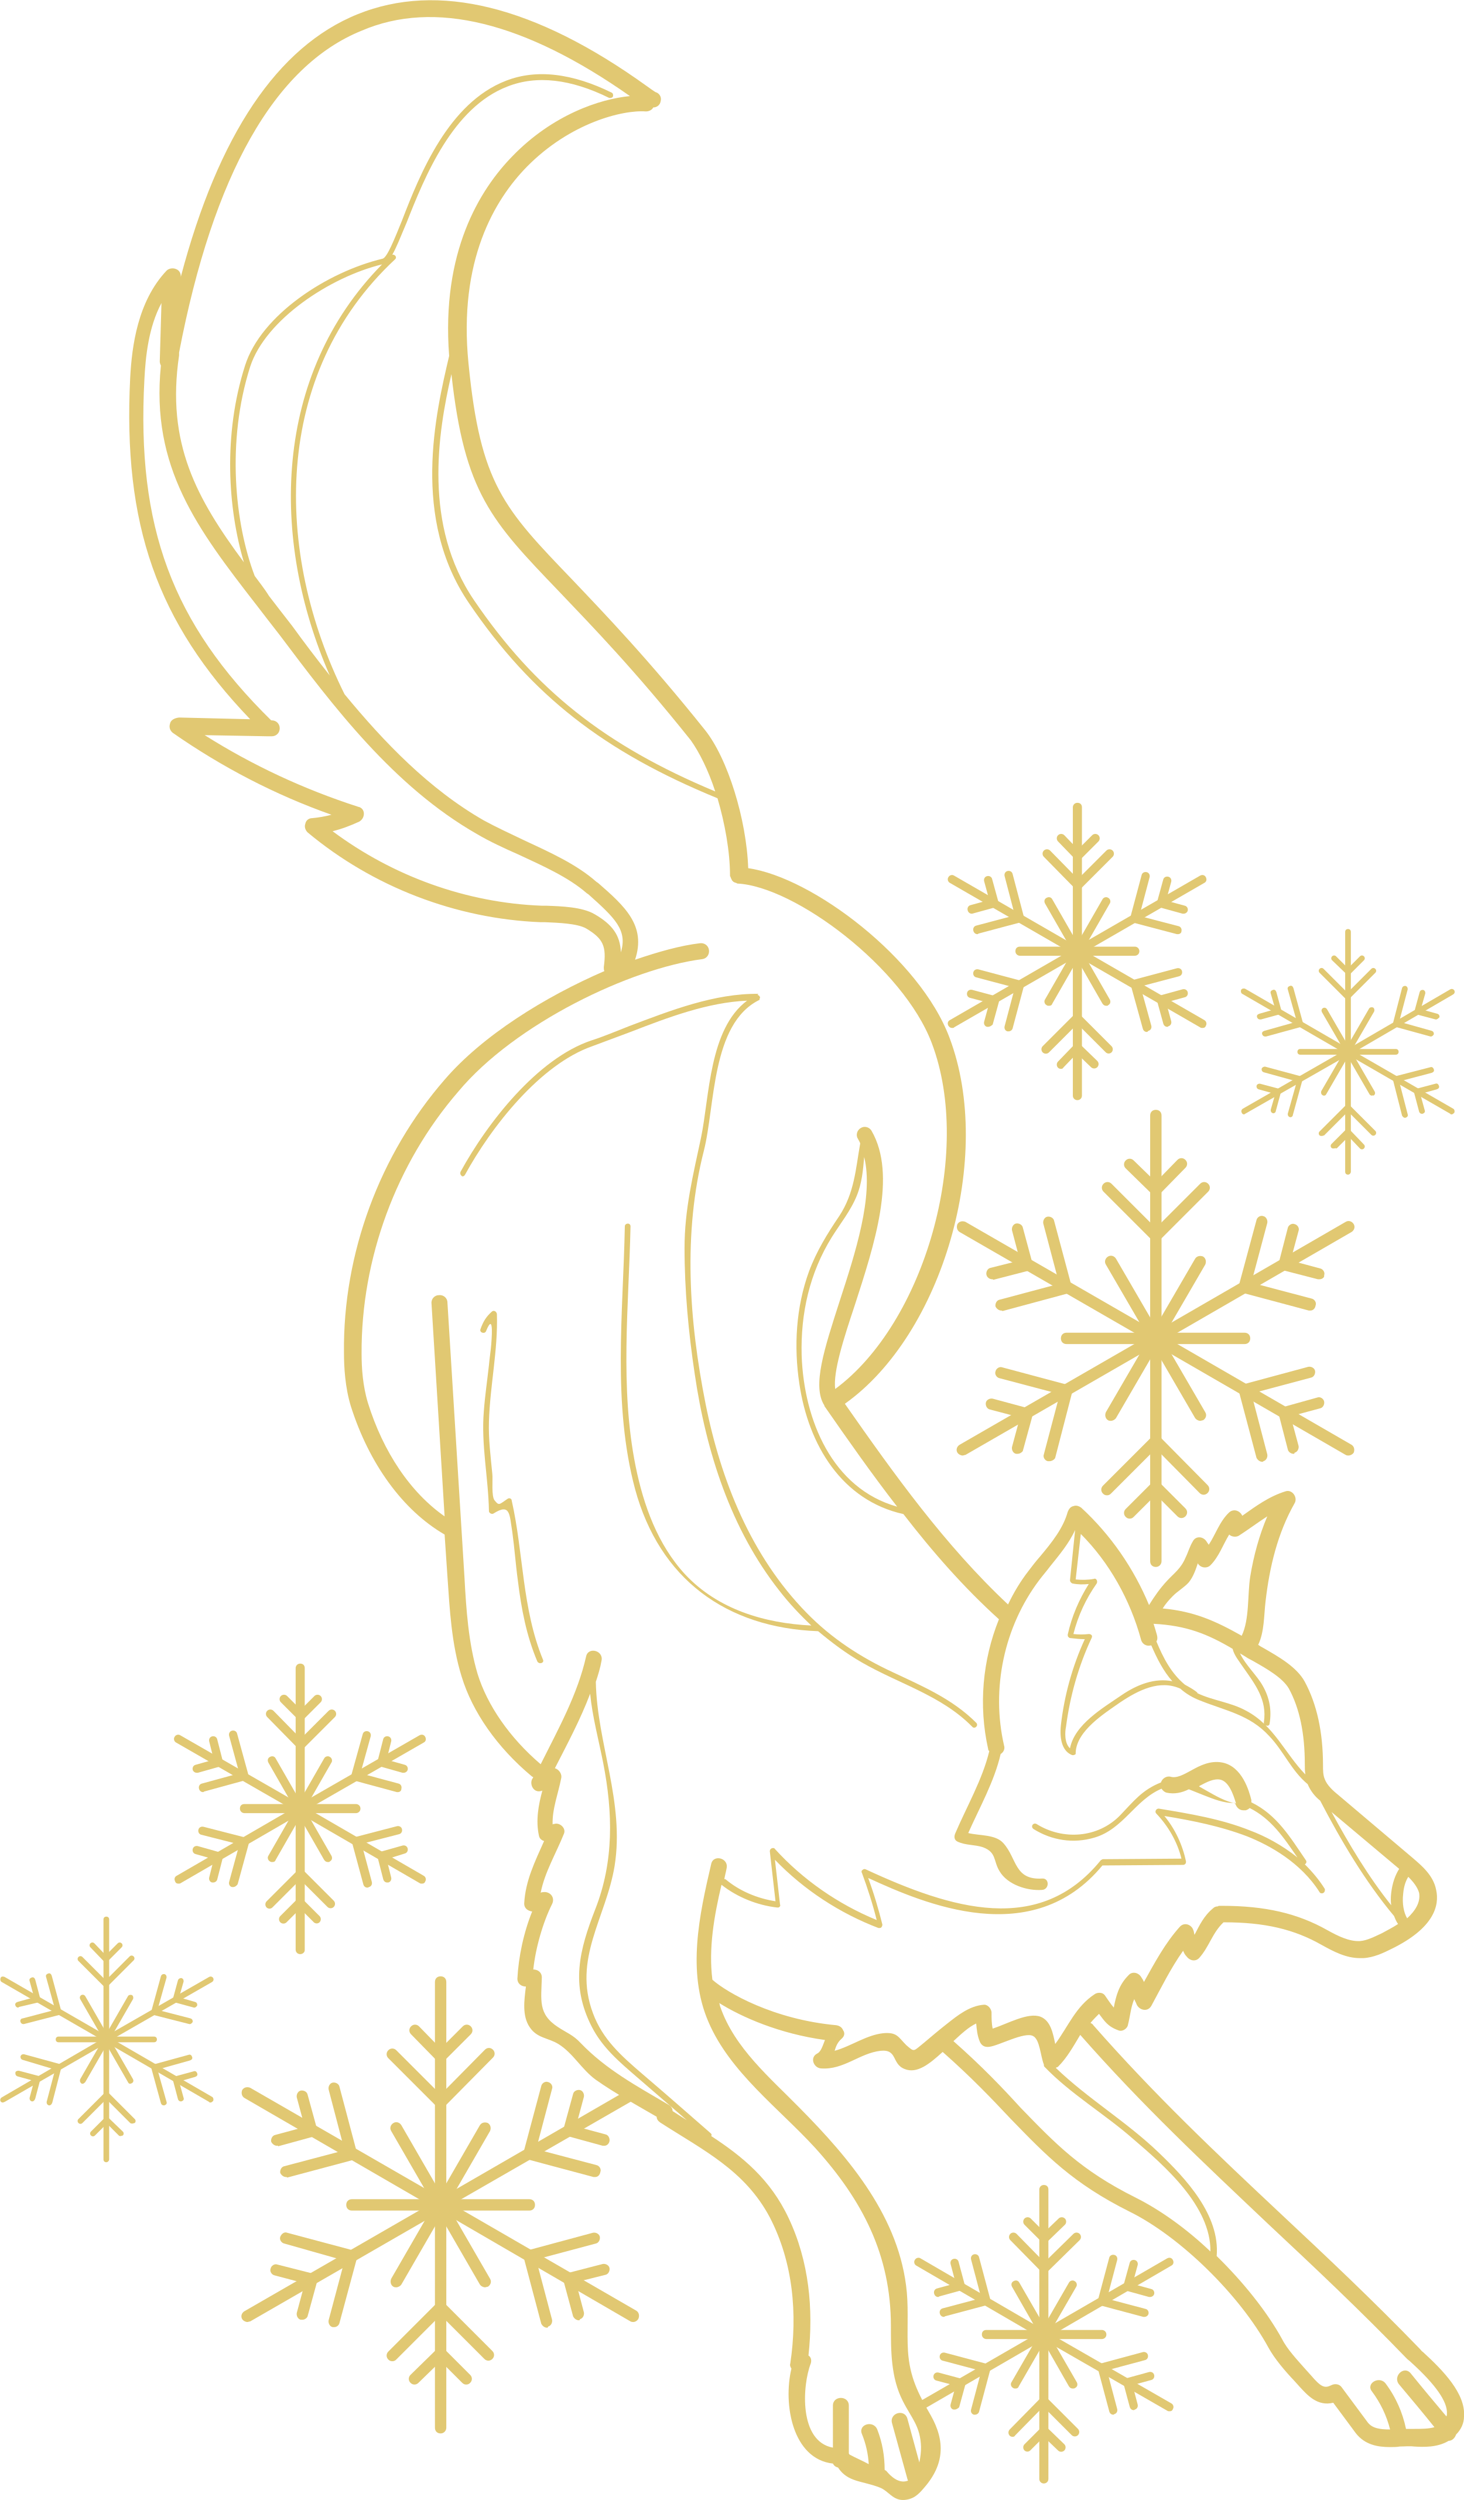 <?xml version="1.0" encoding="UTF-8"?> <!-- Generator: Adobe Illustrator 25.4.1, SVG Export Plug-In . SVG Version: 6.00 Build 0) --> <svg xmlns="http://www.w3.org/2000/svg" xmlns:xlink="http://www.w3.org/1999/xlink" version="1.1" id="Layer_1" x="0px" y="0px" viewBox="0 0 257.5 439.7" style="enable-background:new 0 0 257.5 439.7;" xml:space="preserve"> <style type="text/css"> .st0{fill:#E1C872;} </style> <g id="New_Symbol"> </g> <g> <path class="st0" d="M29.9,127.3c-0.2,0.6,0,1.2,0.5,1.6c8.6,6,18,10.9,27.9,14.4c-1.1,0.3-2.3,0.5-3.4,0.6c-0.6,0-1.1,0.4-1.2,1 c-0.2,0.5,0,1.1,0.4,1.5c11.5,9.6,26.1,15.2,41,15.8h0.8c2.2,0.1,5.6,0.2,7.2,1.1c3,1.8,3.6,3.1,3.1,6.8c0,0.3,0,0.5,0.1,0.7 c-10.4,4.5-21.4,11.3-28.1,19.1c-11.4,13.1-17.9,30.6-17.7,48c0,2.6,0.2,6.1,1.2,9.4c3.2,10.1,9.1,18.3,16.5,22.6l0.5,7.4 c0.4,5.8,0.7,11.8,2.5,17.6c1.9,6.2,6.2,12.4,12.3,17.5c0.1,0.1,0.2,0.1,0.3,0.2c-0.1,0.1-0.1,0.2-0.2,0.3c-0.5,1,0.3,2.5,1.6,2.1 c0.1,0,0.1,0,0.2-0.1c-0.7,2.6-1.2,5.3-0.6,8c0.1,0.5,0.5,0.8,0.9,0.9c-1.6,3.6-3.3,7-3.5,11c0,0.9,0.7,1.3,1.4,1.4 c-1.5,3.7-2.4,8-2.6,11.8c0,0.9,0.7,1.4,1.5,1.4c-0.3,2.4-0.7,5.2,0.7,7.2c1.3,1.9,3.2,1.8,5,2.9c2.6,1.6,4.1,4.5,6.6,6.3 c3.4,2.4,7.1,4.4,10.7,6.5c0,0.4,0.2,0.7,0.6,1c7.6,4.9,14.9,8.4,19.3,16.7c4.1,7.9,4.9,17,3.6,25.7c-0.1,0.3,0,0.6,0.2,0.9 c-1.5,6.3,0.2,15.9,7.3,16.7c0.2,0.4,0.5,0.6,0.9,0.7c1.7,2.6,4.2,2.3,7.3,3.5c1.6,0.6,2.3,2.3,4.3,2.2c1.6-0.1,2.5-0.9,3.5-2.1 c3.6-4.1,3.8-8.2,1.2-12.8c-2.2-3.8-3.7-6.7-4-11.3c-0.2-3.4,0.1-6.9-0.2-10.3c-1.2-13.1-10-23.5-18.9-32.5 c-5.2-5.3-11.4-10.5-13.9-17.7c-0.1-0.2-0.1-0.5-0.2-0.7c4,2.5,10.6,5.4,18.6,6.5c-0.4,1-0.7,2.1-1.4,2.4c-1.3,0.7-0.6,2.5,0.7,2.6 c4,0.3,6.8-2.7,10.5-3.1c3-0.3,1.9,2.3,4.2,3.2c2.2,0.9,4.4-0.9,6.7-3c5.1,4.5,8.7,8.3,11.9,11.7c6.4,6.6,11,11.4,21,16.4 c8.9,4.4,19.4,14.7,24.4,23.9c1.1,2,2.9,4.1,4.6,5.9l0.9,1c1.3,1.4,3.1,3.5,5.9,2.8l4,5.4c1.6,2,3.8,2.4,6,2.4c0.6,0,1.2,0,1.7-0.1 c0.8,0,1.7-0.1,2.5,0c1.7,0.1,4.1,0.2,6.1-1c0.6,0,1.1-0.5,1.3-1.1c0.9-0.9,1.4-2,1.4-3.2c0.3-4-3.7-8.1-7.2-11.3 c-0.3-0.2-0.4-0.4-0.5-0.5c-8.4-8.7-16.6-16.4-24.5-23.8c-11.4-10.7-22.2-20.9-33-33.2c-0.1-0.2-0.3-0.3-0.5-0.4 c0.5-0.6,1-1.1,1.5-1.6c1,1.3,1.5,2.2,3.4,2.9c0.7,0.3,1.6-0.3,1.7-1c0.4-1.6,0.5-3.1,1.1-4.5c0.1,0.3,0.3,0.6,0.4,0.9 c0.4,1,1.9,1.5,2.6,0.3c1.8-3.3,3.4-6.6,5.6-9.7c0.1,0.3,0.3,0.7,0.6,1c0.5,0.7,1.5,1,2.2,0.3c1.8-2,2.3-4.4,4.3-6.3c0,0,0,0,0.1,0 c7.1,0,12.3,1.2,17.2,4c2,1.1,4.2,2.3,6.7,2.3c0.2,0,0.4,0,0.6,0c1.8-0.1,3.5-0.9,4.9-1.6c7.6-3.7,8.5-7.7,7.9-10.4 c-0.5-2.6-2.6-4.3-4.1-5.6l-13-11c-1-0.8-2.1-1.8-2.5-2.9c-0.3-0.7-0.3-1.6-0.3-2.4c0-5.9-1.1-10.8-3.2-14.7 c-1.4-2.6-4.6-4.4-7.2-5.9c-0.4-0.2-0.7-0.4-1-0.6c1.1-2.3,1-5.2,1.3-7.7c0.7-6,2.1-11.9,5.1-17.2c0.6-1-0.4-2.5-1.6-2.1 c-2.9,0.9-5.2,2.6-7.6,4.3c-0.4-0.9-1.5-1.3-2.3-0.6c-1.7,1.6-2.4,3.9-3.6,5.7c-0.1-0.2-0.3-0.4-0.4-0.6c-0.6-0.9-1.9-1-2.4,0 c-0.6,1-0.8,1.9-1.3,2.9c-0.8,1.9-2,2.7-3.2,4c-1.3,1.4-2.2,2.7-3.2,4.3c-2.7-6.5-6.8-12.4-11.9-17.1c-0.4-0.3-0.9-0.5-1.4-0.3 c-0.5,0.1-0.8,0.5-1,1c-0.8,2.9-2.8,5.4-4.9,7.9c-0.7,0.8-1.4,1.7-2,2.5c-1.4,1.8-2.6,3.8-3.6,5.9c-11.1-10.4-20.1-23-28.7-35.3 c17.2-12.2,26.3-43.5,18.4-64.4c-5.2-13.9-24.1-28.2-35.4-29.8c-0.3-8.6-3.6-19.3-7.6-24.3c-10-12.5-17.7-20.5-23.3-26.4 C88.6,89.4,84.5,85.2,82.4,63.9C80.6,45.8,87,35.1,92.7,29.3c7.6-7.7,16.8-10,20.9-9.7c0.6,0,1.1-0.3,1.3-0.7 c0.6,0,1.2-0.4,1.3-1.1c0.2-0.7-0.2-1.4-0.9-1.6c-0.2-0.1-0.9-0.6-1.6-1.1C94.1,1,77-3.2,62.9,2.5C48.8,8.2,38.4,23.7,31.8,48.7 v-0.1c0-0.6-0.3-1.1-0.9-1.3c-0.5-0.2-1.2-0.1-1.6,0.3c-5.1,5.4-6.1,13.3-6.4,18.8c-1.3,25.9,4.7,43,21.1,60.1l-12.5-0.3 C30.6,126.3,30,126.7,29.9,127.3z M125.8,139.2c-19.4-8.1-31.7-17.9-42.4-33.6c-9-13.2-6.4-29.4-4-39.8c2.3,20.9,7,25.8,18.9,38.2 c5.9,6.2,13.3,13.8,23.2,26.2C123,132.3,124.6,135.5,125.8,139.2z M147.7,228.8c-2.7,8.4-4.9,15-2.7,18.4v0.1l0,0l0,0 c4.1,5.9,8.3,11.9,12.8,17.7c-11.4-3.2-16.4-15.2-16.8-26.6c-0.2-7.4,1.4-14.5,5.3-20.8c1.5-2.4,3.3-4.6,4.4-7.3 c0.9-2.2,1.1-4.5,1.3-6.8C153.7,210.4,150.4,220.5,147.7,228.8z M200.7,288.4c0.2,0.8,1,1.2,1.7,1c0,0,0,0,0.1,0 c1,2.3,2.1,4.5,3.7,6.3c-3-0.6-6.1,0.5-9,2.5c-3.2,2.2-8.2,5.1-9,9.3c-1-0.9-0.9-2.9-0.7-3.8c0.7-5.4,2.2-10.7,4.5-15.6 c0.1-0.2,0.1-0.4,0-0.5s-0.2-0.2-0.5-0.2c-0.9,0.1-1.8,0.1-2.7,0c0.8-3.2,2.2-6.2,4.1-8.9c0.1-0.2,0.1-0.4,0-0.6s-0.3-0.3-0.5-0.2 c-1.1,0.2-2.1,0.2-3.2,0.1l0.9-8C195.1,274.8,198.8,281.4,200.7,288.4z M219.9,277.3c-0.5,3.1-0.1,7.5-1.5,10.4 c-4.6-2.6-8.4-4.3-13.9-4.8c0.5-0.8,1.1-1.5,1.8-2.2c0.9-0.9,2-1.5,2.8-2.4c0.8-1,1.2-2.2,1.6-3.4c0,0,0,0,0,0.1 c0.5,0.8,1.6,0.9,2.2,0.3c1.5-1.5,2.2-3.6,3.3-5.4c0.4,0.4,1.2,0.5,1.7,0.2c1.7-1.1,3.3-2.3,5-3.4 C221.5,270,220.5,273.6,219.9,277.3z M229.5,310.3c0,0.6,0,1.2,0.1,1.8c-3.6-3.7-5.5-8.6-10.4-11.2c-2.7-1.5-5.9-1.8-8.6-3.1 c0,0,0,0,0-0.1c-0.7-0.6-1.5-1-2.2-1.4c-2.4-2-3.8-4.7-5-7.6c0.2-0.3,0.2-0.7,0.1-1.1c-0.2-0.7-0.4-1.4-0.6-2 c5.8,0.3,9.5,1.8,13.9,4.4c0.3,1.2,1.1,2.1,1.9,3.3c2.1,3,4.2,5.7,3.6,9.6c-0.1,0.6,0.9,0.9,1,0.3c0.4-2.4,0-4.6-1.2-6.7 c-1-1.8-3-3.6-4-5.7c0.3,0.2,0.7,0.4,1,0.6c0.4,0.3,0.9,0.5,1.4,0.8c2.3,1.3,5.1,2.9,6.2,4.8C228.6,300.5,229.5,304.9,229.5,310.3z M246.1,328.7c-0.7,1.1-1.2,2.5-1.4,4.2c-0.1,0.8-0.1,1.5,0,2.2c-4-5-7.4-10.7-10.5-16.4L246.1,328.7z M247.5,337.4 c-0.6-1-0.9-2.6-0.7-4.3c0.1-1.2,0.4-2.2,0.9-3c0.9,0.9,1.6,1.8,1.9,2.8C249.9,334.6,248.9,336.1,247.5,337.4z M214,396.8 c0.6-7.2-5.4-13.6-10.2-18.2c-5.6-5.4-12.5-9.5-18.1-14.9c0.1-0.1,0.3-0.1,0.4-0.2c1.6-1.6,2.7-3.6,3.9-5.6 c10.9,12.4,21.7,22.5,33.1,33.3c7.9,7.4,16.1,15.1,24.4,23.7c0.1,0.1,0.4,0.3,0.7,0.6c4.3,3.9,6.4,6.9,6.3,9c0,0.2,0,0.3-0.1,0.5 c-2.1-2.5-4.2-5-6.3-7.6c-1.2-1.4-3.2,0.6-2,2c2.1,2.5,4.2,5,6.2,7.5c-1,0.3-2.3,0.3-3.7,0.3c-0.4,0-0.8,0-1.3,0 c-0.6-2.9-1.8-5.6-3.6-8c-1.1-1.4-3.5,0-2.4,1.4c1.5,2,2.6,4.3,3.2,6.7c-1.8,0-3.1-0.2-3.9-1.2l-4.6-6.2c-0.4-0.6-1.2-0.7-1.8-0.4 c-1.2,0.6-1.8,0.4-3.6-1.7l-0.9-1c-1.5-1.7-3.3-3.6-4.2-5.4C222.8,406.5,218.6,401.3,214,396.8z M167.7,359c1.4-1.3,2.7-2.5,4-3.1 c0.1,1.1,0.2,2.1,0.6,3.1c0.3,0.8,0.9,1.1,1.7,1c1.7-0.2,6.2-2.7,7.7-1.9c1.2,0.6,1.3,3.5,1.9,5c0,0.1,0,0.3,0.1,0.4 c4.6,4.8,10.6,8.3,15.6,12.7c5.5,4.7,13.7,11.8,13.6,19.8c-4.2-4-8.8-7.3-13.2-9.5c-9.6-4.8-14-9.4-20.2-15.8 C176.4,367.3,172.8,363.5,167.7,359z M95.3,347.8c0-0.9-0.7-1.4-1.5-1.4c0.4-3.8,1.7-8.3,3.3-11.5c0.6-1.2-0.4-2.3-1.6-2.1 c-0.1,0-0.2,0-0.4,0.1c0.7-3.6,2.7-6.9,4.1-10.4c0.4-1-0.8-2-1.7-1.7c-0.1,0-0.2,0-0.3,0.1c-0.1-2.7,1-5.5,1.5-8.1 c0.2-0.8-0.4-1.6-1.1-1.8c2.2-4.3,4.5-8.6,6.2-13.1c0.4,4.1,1.5,8.1,2.3,12.2c1.7,8.7,1.9,17.3-1.4,25.7 c-2.8,7.2-4.4,13.3-0.6,20.7c1.9,3.7,4.9,6.2,7.9,8.8c2.9,2.5,5.9,5.1,8.8,7.6c-0.8-0.5-1.6-1-2.5-1.6c0-0.4-0.2-0.8-0.7-1.1 c-5.6-3.3-11-6.2-15.5-10.9c-1.3-1.4-2.5-1.8-4-2.8C94.6,354.2,95.2,351.8,95.3,347.8z M123.5,168.7c0.8-0.1,1.3-0.8,1.2-1.6 c-0.1-0.8-0.8-1.3-1.6-1.2c-3.4,0.4-7.3,1.5-11.4,2.9c2-6-1.8-9.4-6.5-13.5l-0.3-0.2c-3.5-3.1-8.2-5.2-12.7-7.3 c-2.5-1.2-4.9-2.3-7.1-3.5c-9.6-5.5-17.5-13.7-24.5-22.2c-12.4-24.9-12.8-56.3,8.9-76.5c0.4-0.4-0.1-0.9-0.5-0.8 c0.7-1.2,1.4-3,2.5-5.6c3.2-8.1,8.1-20.3,17.8-24c5.1-2,11.1-1.3,17.8,2c0.2,0.1,0.6,0,0.7-0.2c0.1-0.3,0-0.6-0.2-0.7 c-6.9-3.4-13.2-4.2-18.6-2.1c-10.1,3.9-15.1,16.3-18.3,24.6c-1.3,3.2-2.6,6.5-3.4,6.7c-9.7,2.3-21.4,9.9-24.2,18.8 c-3.9,12.2-3,25.2-0.2,34.6C34.6,87.7,29.2,78,31.5,62.5c0-0.2,0-0.4,0-0.5c6-31.3,16.8-50.4,32.1-56.6 c12.8-5.5,28.7-1.5,47.2,11.5c-5.3,0.5-13.6,3.3-20.6,10.5c-5.9,6-12.6,17-11.2,35.2c-2.4,10.2-6.7,28.6,3.5,43.5 c11,16.2,23.7,26.1,43.7,34.3c1.3,4.4,2.2,9.4,2.2,13.6c0,0.1,0,0.2,0.1,0.2c0,0.1,0,0.2,0.1,0.3c0,0.1,0.1,0.2,0.1,0.2 c0,0.1,0.1,0.2,0.1,0.2c0.1,0.1,0.1,0.1,0.2,0.2c0.1,0,0.1,0.1,0.2,0.1s0.2,0.1,0.3,0.1c0.1,0,0.1,0.1,0.2,0.1 c10.1,0.5,29.2,14.8,34.2,28.1c7.3,19.3-1.3,49.2-17,60.8c-0.4-3,1.5-8.9,3.4-14.6c3.5-10.8,7.5-23,3-30.8 c-0.4-0.7-1.3-0.9-1.9-0.5c-0.7,0.4-0.9,1.3-0.5,1.9c0.1,0.2,0.3,0.5,0.4,0.8c-0.8,4.5-1,8.7-3.7,12.8c-2.1,3.1-4,6.2-5.3,9.7 c-2.3,6.3-2.7,13.2-1.7,19.8c1.6,10.8,7.5,20.5,18.3,22.9c5.1,6.6,10.6,12.9,16.8,18.5c-2.9,7.2-3.6,15.2-1.9,22.8 c0,0.2,0.1,0.3,0.2,0.4c-1.2,5-4,9.8-6,14.5c-0.2,0.5-0.2,1.1,0.4,1.4c1.5,0.7,3,0.5,4.5,1c2.4,0.9,1.8,2.4,2.9,4.2 c1.4,2.4,4.9,3.5,7.5,3.3c1.3-0.1,1.3-2.1,0-2c-4.9,0.3-4.4-3.5-6.8-6.2c-1.4-1.6-4.2-1.3-6.2-1.8c2-4.5,4.6-9.1,5.7-13.9 c0.5-0.3,0.8-0.9,0.6-1.5c-2.3-10,0-20.9,6.2-29.1c0.6-0.8,1.3-1.6,1.9-2.4c1.6-2,3.3-4,4.4-6.4l-0.9,8.8c0,0.3,0.2,0.5,0.4,0.6 c1,0.2,1.9,0.2,2.9,0.1c-1.7,2.7-3,5.7-3.7,8.9c0,0.1,0,0.3,0.1,0.4s0.2,0.2,0.3,0.2c0.9,0.1,1.7,0.2,2.6,0.2 c-2.2,4.8-3.6,9.9-4.2,15.1c-0.3,2.8,0.4,4.7,2,5.3c0.1,0,0.1,0,0.2,0s0.2-0.1,0.3-0.1l0,0c0.1-0.1,0.1-0.1,0.1-0.2v-0.1 c0,0,0,0,0-0.1c0.2-3.8,5-6.8,7.7-8.7c3.4-2.3,7.1-4.1,10.7-2.5c1,0.9,2.2,1.6,3.5,2.1c4.5,1.8,8.7,2.5,12.1,6.2 c2.6,2.7,3.9,6.1,6.8,8.5c0.5,1.2,1.3,2.2,2.2,2.9c3.7,7.1,7.9,14.2,13,20.3c0.2,0.5,0.4,1,0.7,1.4c-0.9,0.6-1.9,1.1-2.8,1.6 c-1.3,0.6-2.6,1.3-3.9,1.4c-1.9,0.1-3.9-0.9-5.7-1.9c-5.3-3-11-4.3-18.6-4.3c-0.1,0-0.2,0-0.3,0c-0.2,0-0.3,0-0.4,0.1 c-0.3,0-0.6,0.1-0.8,0.3c-1.7,1.4-2.4,3-3.3,4.7c-0.1-0.3-0.1-0.6-0.2-0.8c-0.3-1-1.6-1.5-2.4-0.6c-2.6,2.9-4.4,6.3-6.3,9.7 c-0.1-0.3-0.3-0.6-0.5-0.9c-0.5-0.8-1.6-1-2.2-0.3c-1.7,1.7-2.2,3.6-2.6,5.7c-0.6-0.7-1.1-1.5-1.6-2.2c-0.4-0.5-1.2-0.5-1.7-0.2 c-3.4,2.2-4.7,5.7-7,8.8c-0.4-1.9-0.8-4.1-2.6-4.8c-2.2-0.8-5.7,1.2-8.4,2.1c-0.2-0.9-0.2-1.8-0.2-2.8c0-0.7-0.7-1.5-1.4-1.4 c-2.5,0.2-4.6,1.9-6.5,3.4c-1.4,1.1-2.7,2.2-4,3.3c-1.9,1.5-1.6,1.7-3.1,0.4c-1.4-1.4-1.6-2.3-4-2.1c-3,0.3-5.7,2.3-8.6,3.1 c0.2-0.7,0.5-1.5,1.2-2.1c0.6-0.5,0.6-1.1,0.3-1.5c-0.2-0.5-0.6-0.8-1.2-0.9c-11-1-19.2-5.7-21.8-8c-0.7-5.5,0.3-11.2,1.6-16.7 c2.8,2.2,6.3,3.6,9.8,4c0.2,0,0.3,0,0.4-0.1s0.2-0.3,0.1-0.4l-0.9-7.9c5.1,5.3,11.4,9.4,18.2,12c0.1,0,0.1,0,0.2,0s0.2,0,0.3-0.1 c0.1-0.1,0.2-0.3,0.2-0.5c-0.7-2.8-1.5-5.5-2.5-8.2c10,4.6,28.9,12.7,41.2-2.2l14.2-0.1c0.2,0,0.3-0.1,0.4-0.2s0.1-0.3,0.1-0.4 c-0.6-2.9-1.9-5.7-3.8-8c4.9,0.8,9.9,1.8,14.6,3.6c4,1.6,9.4,4.6,12.7,9.8c0.1,0.2,0.3,0.2,0.4,0.2s0.2,0,0.3-0.1 c0.2-0.1,0.3-0.5,0.2-0.7c-1-1.6-2.2-3-3.5-4.3c0.2-0.1,0.4-0.4,0.2-0.7c-2.8-4.1-5.1-8-9.6-10.2c0-0.1,0-0.3,0-0.4 c-0.4-1.6-1.6-5.9-5.1-6.6c-2.1-0.4-3.9,0.5-5.5,1.4c-1.3,0.7-2.5,1.4-3.6,1.1c-0.7-0.2-1.5,0.3-1.7,1c-3.3,1.3-4.8,3.3-7.2,5.8 c-3.9,4-10.1,4.4-14.7,1.5c-0.6-0.3-1.1,0.5-0.5,0.9c3.2,2,7,2.6,10.7,1.5c5.1-1.5,7.1-6.6,11.8-8.6c0.2,0.3,0.5,0.6,0.9,0.7 c1.4,0.3,2.7,0,3.9-0.6c0.8,0.3,1.7,0.7,2.5,1c1.8,0.7,3.7,1.5,5.6,1.4c0,0.1,0,0.2,0.1,0.2c0.2,0.6,0.7,1.1,1.4,1.1 c0.1,0,0.2,0,0.4,0c0.3-0.1,0.5-0.2,0.7-0.4c3.8,1.9,6,5.2,8.4,8.7c-2.7-2.2-5.8-3.8-8.2-4.7c-5.2-2.1-10.8-3-16.2-3.9 c-0.2,0-0.4,0.1-0.5,0.3c-0.1,0.2-0.1,0.4,0.1,0.6c2.1,2.2,3.7,5,4.4,7.9L194,327l0,0c-0.1,0-0.1,0-0.2,0.1c-0.1,0-0.1,0-0.2,0.1 l0,0c-10.8,13.3-26.2,8.6-41.3,1.6c-0.2-0.1-0.4-0.1-0.6,0.1c-0.2,0.1-0.2,0.4-0.1,0.5c1,2.7,1.9,5.5,2.6,8.3 c-6.8-2.8-13-7.1-17.9-12.5c-0.1-0.2-0.4-0.2-0.6-0.1s-0.3,0.3-0.3,0.5l1,8.8c-3.2-0.5-6.3-1.8-8.7-3.8c-0.1-0.1-0.2-0.1-0.3-0.1 c0.1-0.6,0.3-1.3,0.4-1.9c0.4-1.8-2.3-2.5-2.7-0.8c-2.1,9-4.3,19-0.5,27.8c3.8,8.9,12.4,15.2,18.8,22.2 c8.3,9.2,13.3,18.8,13.3,31.3c0,4.5,0,9.1,2.1,13.2c1.5,3,3.1,4.4,3.2,8.1c0,0.9-0.1,1.8-0.3,2.7c-0.7-2.6-1.4-5.1-2.1-7.7 c-0.5-1.8-3.2-1-2.7,0.8c0.9,3.3,1.8,6.5,2.7,9.8c0,0.1,0.1,0.2,0.1,0.3c-1,0.4-2.3,0.1-3.8-1.7c-0.1-0.1-0.2-0.1-0.3-0.2 c0-2.4-0.4-4.8-1.3-7.1c-0.7-1.7-3.4-0.9-2.7,0.8c0.7,1.7,1.1,3.5,1.2,5.3c-1.1-0.6-2.3-1.1-3.4-1.7c0-0.1-0.1-0.1-0.1-0.2 c0-2.8,0-5.6,0-8.4c0-1.8-2.8-1.8-2.8,0c0,2.5,0,4.9,0,7.4c-6-1.1-5.4-10.9-3.9-14.8c0.2-0.6,0-1.2-0.4-1.4 c0.9-8.2,0.1-16.6-3.5-24.2c-3.2-6.8-8.1-10.8-13.6-14.4c0.1-0.2,0.1-0.3-0.1-0.5c-4-3.5-8-7-12.1-10.5c-3.6-3.1-6.9-6-8.6-10.6 c-3.6-9.6,2.3-16.8,3.8-25.9c1.8-11.2-3.1-21.6-3.3-32.4c0.4-1.2,0.8-2.5,1-3.7c0.4-1.8-2.3-2.5-2.7-0.8c-1.5,6.7-4.9,12.8-8,19 c-5.5-4.7-9.4-10.4-11.1-15.9c-1.6-5.4-2-11.3-2.3-16.9l-3-48.4c0-0.8-0.7-1.4-1.5-1.3c-0.8,0-1.4,0.7-1.3,1.5l2.3,37.4 c-6-4.2-10.8-11.3-13.5-20c-0.9-3-1.1-6.1-1.1-8.6c-0.1-16.7,6.1-33.5,17-46.1C90.6,180,111,170.3,123.5,168.7z M212.3,315 c-0.5-0.3-0.9-0.5-1.4-0.8l0.1-0.1c1.3-0.7,2.5-1.3,3.6-1.1c1.5,0.3,2.3,2.5,2.8,4.2C215.6,316.9,213.9,315.9,212.3,315z M44.8,101.3c-3.5-9.2-5-23.6-0.8-36.8c2.7-8.3,14.1-15.8,23.2-18C48,66,47.5,94.8,58,118.8c-2.3-2.9-4.5-5.8-6.6-8.7 c-1.4-1.8-2.8-3.6-4.1-5.3C46.5,103.5,45.6,102.4,44.8,101.3z M36,129.3l11.1,0.2l0,0l0,0h0.7l0,0c0.8,0,1.4-0.6,1.4-1.4 c0-0.8-0.6-1.4-1.4-1.4h-0.1c-17.4-17.1-23.7-34-22.3-60c0.2-3.9,0.7-9.1,3-13.4l-0.3,10.3c0,0.2,0.1,0.5,0.2,0.7 c-1.8,17.9,6.4,28.7,16.8,42.1c1.3,1.7,2.7,3.5,4.1,5.3c9.4,12.5,20,26.6,34.7,35c2.2,1.3,4.8,2.5,7.3,3.6c4.3,2,8.8,4,12,6.8 l0.3,0.2c4.7,4.2,6.9,6.3,5.7,10.2c-0.1-3-1.5-4.9-4.6-6.7c-2.2-1.3-5.9-1.4-8.5-1.5h-0.8c-13.3-0.5-26.2-5.2-36.8-13.1 c1.6-0.4,3.2-1,4.7-1.7c0.5-0.3,0.8-0.8,0.8-1.4c0-0.6-0.4-1.1-1-1.2C53.4,138.8,44.4,134.6,36,129.3z"></path> </g> <g> <path class="st0" d="M133.3,175L133.3,175c0.2,0.1,0.2,0.1,0.3,0.2v0.1l0.1,0.1l0,0c0,0.1-0.1,0.2-0.1,0.3c0,0,0,0,0,0.1 c0,0,0,0.1-0.1,0.1c-8.4,4.2-7.7,18.6-9.7,26.5c-3.7,14.5-2.6,29.9,0.3,44.5c2.7,13.5,8,26.8,17.8,36.8c4.4,4.5,9.5,7.8,15.1,10.4 c5.3,2.5,10.5,4.7,14.7,8.9c0.5,0.5-0.3,1.2-0.7,0.7c-5.4-5.5-12.8-7.5-19.4-11.3c-2.8-1.6-5.3-3.5-7.7-5.5 c-16.2-0.6-27.9-9.2-32.2-25c-4-15-2.1-30.9-1.8-46.2c0-0.6,1-0.7,1,0c-0.3,14-1.9,28.3,0.9,42.2c1.4,6.9,3.9,13.8,8.7,19 c5.8,6.2,14,8.6,22.2,9c-2-1.9-3.9-3.9-5.6-6.1c-8.6-10.9-12.9-24.5-14.9-38.1c-1.1-7.3-1.8-14.8-1.8-22.2c0-6.8,1.5-12.8,2.9-19.4 c1.5-7.2,1.4-19.1,8.1-24.1c-6.9,0.3-13.8,2.9-20.5,5.5c-2.2,0.8-4.5,1.7-6.7,2.5c-9.2,3.2-17.8,14.2-22.4,22.6 c-0.1,0.2-0.3,0.3-0.4,0.3s-0.2,0-0.2-0.1c-0.2-0.1-0.3-0.4-0.2-0.7c4.7-8.6,13.5-19.9,23-23.1c2.2-0.7,4.3-1.6,6.6-2.5 c7.4-2.8,15.1-5.8,22.8-5.7C133.2,175,133.2,175,133.3,175z"></path> </g> <g> <path class="st0" d="M86.5,230.7c0.3-0.3,0.8-0.1,0.9,0.4c0.2,6.4-1.2,12.5-1.4,18.9c-0.1,3.1,0.3,6.2,0.6,9.3 c0.1,0.9-0.2,3.9,0.4,4.6c0.8,1,0.8,0.7,2.3-0.3c0.3-0.2,0.7,0,0.7,0.3c2.1,9.3,1.8,19,5.5,28c0.3,0.6-0.7,0.9-1,0.3 c-1.9-4.5-2.8-9.2-3.4-14.1c-0.4-2.9-0.6-5.8-1-8.7c-0.5-3-0.3-5.1-3.3-3.2c-0.3,0.2-0.8-0.1-0.8-0.4c-0.1-5.9-1.4-11.7-0.9-17.6 c0.2-2.7,0.6-5.4,0.9-8.1c0.1-1.2,0.3-2.4,0.4-3.6c0-0.3,0.6-6.1-0.9-2.4c-0.2,0.6-1.2,0.3-1-0.3C85,232.4,85.5,231.6,86.5,230.7z"></path> </g> <g> <g> <g> <path class="st0" d="M77.5,388.8c-0.6,0-1-0.4-1-1v-39.2c0-0.6,0.4-1,1-1s1,0.4,1,1v39.2C78.5,388.3,78.1,388.8,77.5,388.8z"></path> </g> <g> <path class="st0" d="M77.5,362.7C77.5,362.7,77.5,362.7,77.5,362.7c-0.3,0-0.5-0.1-0.7-0.3l-4.5-4.6c-0.4-0.4-0.4-1,0-1.4 c0.4-0.4,1-0.4,1.4,0l3.8,3.9l3.9-3.9c0.4-0.4,1-0.4,1.4,0s0.4,1,0,1.4l-4.6,4.6C78,362.6,77.8,362.7,77.5,362.7z"></path> </g> <g> <path class="st0" d="M77.5,370.8c-0.3,0-0.5-0.1-0.7-0.3l-8.5-8.5c-0.4-0.4-0.4-1,0-1.4s1-0.4,1.4,0l7.8,7.8l7.8-7.9 c0.4-0.4,1-0.4,1.4,0c0.4,0.4,0.4,1,0,1.4l-8.5,8.6C78,370.7,77.8,370.8,77.5,370.8C77.5,370.8,77.5,370.8,77.5,370.8z"></path> </g> </g> <g> <g> <path class="st0" d="M77.5,388.8c-0.3,0-0.7-0.2-0.9-0.5c-0.3-0.5-0.1-1.1,0.4-1.4l33.9-19.6c0.5-0.3,1.1-0.1,1.4,0.4 c0.3,0.5,0.1,1.1-0.4,1.4L78,388.6C77.8,388.7,77.7,388.8,77.5,388.8z"></path> </g> <g> <path class="st0" d="M106.3,377.4c-0.1,0-0.2,0-0.3,0l-6.2-1.7c-0.5-0.1-0.8-0.7-0.7-1.2l1.7-6.2c0.1-0.5,0.7-0.8,1.2-0.7 c0.5,0.1,0.8,0.7,0.7,1.2l-1.4,5.2l5.2,1.4c0.5,0.1,0.8,0.7,0.7,1.2C107.1,377.1,106.7,377.4,106.3,377.4z"></path> </g> <g> <path class="st0" d="M104.7,382.9c-0.1,0-0.2,0-0.3,0l-11.6-3.1c-0.3-0.1-0.5-0.2-0.6-0.5c-0.1-0.2-0.2-0.5-0.1-0.8l3.1-11.6 c0.1-0.5,0.7-0.9,1.2-0.7c0.5,0.1,0.9,0.7,0.7,1.2l-2.8,10.6l10.6,2.8c0.5,0.1,0.9,0.7,0.7,1.2 C105.5,382.6,105.1,382.9,104.7,382.9z"></path> </g> </g> <g> <g> <path class="st0" d="M111.4,408.4c-0.2,0-0.3,0-0.5-0.1L77,388.6c-0.5-0.3-0.6-0.9-0.4-1.4c0.3-0.5,0.9-0.6,1.4-0.4l33.9,19.6 c0.5,0.3,0.6,0.9,0.4,1.4C112.1,408.2,111.7,408.4,111.4,408.4z"></path> </g> <g> <path class="st0" d="M101.8,408.1c-0.4,0-0.8-0.3-1-0.7l-1.7-6.3c-0.1-0.3,0-0.5,0.1-0.8c0.1-0.2,0.4-0.4,0.6-0.5l6.2-1.6 c0.5-0.1,1.1,0.2,1.2,0.7c0.1,0.5-0.2,1.1-0.7,1.2l-5.2,1.3l1.4,5.3c0.1,0.5-0.2,1.1-0.7,1.2C102,408.1,101.9,408.1,101.8,408.1z "></path> </g> <g> <path class="st0" d="M96.2,409.4c-0.4,0-0.8-0.3-1-0.7L92.1,397c-0.1-0.5,0.2-1.1,0.7-1.2l11.5-3.1c0.5-0.1,1.1,0.2,1.2,0.7 c0.1,0.5-0.2,1.1-0.7,1.2l-10.5,2.8l2.8,10.6c0.1,0.5-0.2,1.1-0.7,1.2C96.4,409.4,96.3,409.4,96.2,409.4z"></path> </g> </g> <g> <g> <path class="st0" d="M77.5,428c-0.6,0-1-0.4-1-1v-39.2c0-0.6,0.4-1,1-1s1,0.4,1,1V427C78.5,427.5,78.1,428,77.5,428z"></path> </g> <g> <path class="st0" d="M82,419.4c-0.3,0-0.5-0.1-0.7-0.3l-3.8-3.8l-3.9,3.8c-0.4,0.4-1,0.4-1.4,0c-0.4-0.4-0.4-1,0-1.4l4.6-4.5 c0.4-0.4,1-0.4,1.4,0l4.5,4.5c0.4,0.4,0.4,1,0,1.4C82.5,419.3,82.3,419.4,82,419.4z"></path> </g> <g> <path class="st0" d="M69,415.3c-0.3,0-0.5-0.1-0.7-0.3c-0.4-0.4-0.4-1,0-1.4l8.5-8.5c0.4-0.4,1-0.4,1.4,0l8.4,8.4 c0.4,0.4,0.4,1,0,1.4s-1,0.4-1.4,0l-7.7-7.7l-7.8,7.8C69.5,415.2,69.3,415.3,69,415.3z"></path> </g> </g> <g> <g> <path class="st0" d="M43.5,408.4c-0.3,0-0.7-0.2-0.9-0.5c-0.3-0.5-0.1-1.1,0.4-1.4l34-19.6c0.5-0.3,1.1-0.1,1.4,0.4 c0.3,0.5,0.1,1.1-0.4,1.4l-34,19.6C43.8,408.3,43.7,408.4,43.5,408.4z"></path> </g> <g> <path class="st0" d="M53.2,408c-0.1,0-0.2,0-0.3,0c-0.5-0.1-0.8-0.7-0.7-1.2l1.4-5.2l-5.3-1.4c-0.5-0.1-0.9-0.7-0.7-1.2 c0.1-0.5,0.7-0.9,1.2-0.7l6.3,1.6c0.3,0.1,0.5,0.2,0.6,0.5c0.1,0.2,0.2,0.5,0.1,0.8l-1.7,6.2C54,407.7,53.6,408,53.2,408z"></path> </g> <g> <path class="st0" d="M58.8,409.3c-0.1,0-0.2,0-0.3,0c-0.5-0.1-0.8-0.7-0.7-1.2l2.8-10.5L50,394.6c-0.5-0.1-0.9-0.7-0.7-1.2 s0.7-0.9,1.2-0.7l11.6,3.1c0.3,0.1,0.5,0.2,0.6,0.5c0.1,0.2,0.2,0.5,0.1,0.8l-3.1,11.5C59.6,409,59.2,409.3,58.8,409.3z"></path> </g> </g> <g> <g> <path class="st0" d="M77.5,388.8c-0.2,0-0.3,0-0.5-0.1L43,369c-0.5-0.3-0.6-0.9-0.4-1.4c0.3-0.5,0.9-0.6,1.4-0.4l34,19.6 c0.5,0.3,0.6,0.9,0.4,1.4C78.2,388.6,77.8,388.8,77.5,388.8z"></path> </g> <g> <path class="st0" d="M48.7,377.4c-0.4,0-0.8-0.3-1-0.7c-0.1-0.5,0.2-1.1,0.7-1.2l5.2-1.4l-1.4-5.2c-0.1-0.5,0.2-1.1,0.7-1.2 c0.5-0.1,1.1,0.2,1.2,0.7l1.7,6.2c0.1,0.5-0.2,1.1-0.7,1.2l-6.2,1.7C48.9,377.3,48.8,377.4,48.7,377.4z"></path> </g> <g> <path class="st0" d="M50.3,382.9c-0.4,0-0.8-0.3-1-0.7c-0.1-0.5,0.2-1.1,0.7-1.2l10.6-2.8l-2.8-10.7c-0.1-0.5,0.2-1.1,0.7-1.2 c0.5-0.1,1.1,0.2,1.2,0.7l3.1,11.7c0.1,0.5-0.2,1.1-0.7,1.2l-11.6,3.1C50.5,382.9,50.4,382.9,50.3,382.9z"></path> </g> </g> <g> <path class="st0" d="M93.1,388.8H61.9c-0.6,0-1-0.4-1-1s0.4-1,1-1h31.2c0.6,0,1,0.4,1,1S93.7,388.8,93.1,388.8z"></path> </g> <g> <path class="st0" d="M85.3,402.3c-0.3,0-0.7-0.2-0.9-0.5l-15.6-27c-0.3-0.5-0.1-1.1,0.4-1.4s1.1-0.1,1.4,0.4l15.6,27 c0.3,0.5,0.1,1.1-0.4,1.4C85.6,402.2,85.5,402.3,85.3,402.3z"></path> </g> <g> <path class="st0" d="M69.7,402.3c-0.2,0-0.3,0-0.5-0.1c-0.5-0.3-0.6-0.9-0.4-1.4l15.6-27c0.3-0.5,0.9-0.6,1.4-0.4 c0.5,0.3,0.6,0.9,0.4,1.4l-15.6,27C70.4,402.1,70,402.3,69.7,402.3z"></path> </g> </g> <g> <g> <g> <path class="st0" d="M203.3,236.4c-0.6,0-1-0.4-1-1v-39.2c0-0.6,0.4-1,1-1s1,0.4,1,1v39.2C204.3,235.9,203.9,236.4,203.3,236.4z"></path> </g> <g> <path class="st0" d="M203.3,210.3c-0.3,0-0.5-0.1-0.7-0.3l-4.6-4.5c-0.4-0.4-0.4-1,0-1.4c0.4-0.4,1-0.4,1.4,0l3.9,3.8l3.8-3.9 c0.4-0.4,1-0.4,1.4,0c0.4,0.4,0.4,1,0,1.4L204,210C203.8,210.2,203.6,210.3,203.3,210.3C203.3,210.3,203.3,210.3,203.3,210.3z"></path> </g> <g> <path class="st0" d="M203.3,218.4c-0.3,0-0.5-0.1-0.7-0.3l-8.5-8.5c-0.4-0.4-0.4-1,0-1.4s1-0.4,1.4,0l7.8,7.8l7.8-7.8 c0.4-0.4,1-0.4,1.4,0s0.4,1,0,1.4l-8.5,8.5C203.8,218.3,203.6,218.4,203.3,218.4z"></path> </g> </g> <g> <g> <path class="st0" d="M203.3,236.4c-0.3,0-0.7-0.2-0.9-0.5c-0.3-0.5-0.1-1.1,0.4-1.4l33.9-19.6c0.5-0.3,1.1-0.1,1.4,0.4 c0.3,0.5,0.1,1.1-0.4,1.4l-33.9,19.6C203.6,236.3,203.5,236.4,203.3,236.4z"></path> </g> <g> <path class="st0" d="M232.1,225c-0.1,0-0.2,0-0.3,0l-6.2-1.6c-0.5-0.1-0.9-0.7-0.7-1.2l1.6-6.2c0.1-0.5,0.7-0.9,1.2-0.7 c0.5,0.1,0.9,0.7,0.7,1.2l-1.4,5.2l5.2,1.4c0.5,0.1,0.9,0.7,0.7,1.2C233,224.7,232.5,225,232.1,225z"></path> </g> <g> <path class="st0" d="M230.5,230.5c-0.1,0-0.2,0-0.3,0l-11.6-3.1c-0.3-0.1-0.5-0.2-0.6-0.5s-0.2-0.5-0.1-0.8l3.1-11.5 c0.1-0.5,0.7-0.9,1.2-0.7c0.5,0.1,0.8,0.7,0.7,1.2l-2.8,10.5l10.6,2.8c0.5,0.1,0.9,0.7,0.7,1.2 C231.3,230.2,230.9,230.5,230.5,230.5z"></path> </g> </g> <g> <g> <path class="st0" d="M237.2,256c-0.2,0-0.3,0-0.5-0.1l-33.9-19.6c-0.5-0.3-0.6-0.9-0.4-1.4c0.3-0.5,0.9-0.6,1.4-0.4l33.9,19.6 c0.5,0.3,0.6,0.9,0.4,1.4C237.9,255.8,237.5,256,237.2,256z"></path> </g> <g> <path class="st0" d="M227.5,255.7c-0.4,0-0.9-0.3-1-0.8l-1.6-6.2c-0.1-0.5,0.2-1.1,0.7-1.2l6.1-1.7c0.5-0.2,1.1,0.2,1.2,0.7 s-0.2,1.1-0.7,1.2l-5.2,1.4l1.4,5.2c0.1,0.5-0.2,1.1-0.7,1.2C227.7,255.7,227.6,255.7,227.5,255.7z"></path> </g> <g> <path class="st0" d="M222,257.1c-0.4,0-0.8-0.3-1-0.7l-3.1-11.7c-0.1-0.5,0.2-1.1,0.7-1.2l11.5-3.1c0.5-0.1,1.1,0.2,1.2,0.7 c0.1,0.5-0.2,1.1-0.7,1.2l-10.5,2.8l2.8,10.7c0.1,0.5-0.2,1.1-0.7,1.2C222.2,257.1,222.1,257.1,222,257.1z"></path> </g> </g> <g> <g> <path class="st0" d="M203.3,275.6c-0.6,0-1-0.4-1-1v-39.2c0-0.6,0.4-1,1-1s1,0.4,1,1v39.2C204.3,275.1,203.9,275.6,203.3,275.6z"></path> </g> <g> <path class="st0" d="M198.7,267.1c-0.3,0-0.5-0.1-0.7-0.3c-0.4-0.4-0.4-1,0-1.4l4.6-4.6c0.4-0.4,1-0.4,1.4,0l4.5,4.5 c0.4,0.4,0.4,1,0,1.4s-1,0.4-1.4,0l-3.8-3.8l-3.9,3.9C199.2,267,199,267.1,198.7,267.1z"></path> </g> <g> <path class="st0" d="M194.7,263c-0.3,0-0.5-0.1-0.7-0.3c-0.4-0.4-0.4-1,0-1.4l8.6-8.6c0.2-0.2,0.4-0.3,0.7-0.3 c0.3,0,0.5,0.1,0.7,0.3l8.4,8.5c0.4,0.4,0.4,1,0,1.4c-0.4,0.4-1,0.4-1.4,0l-7.7-7.8l-7.9,7.9C195.2,262.9,195,263,194.7,263z"></path> </g> </g> <g> <g> <path class="st0" d="M169.3,256c-0.3,0-0.7-0.2-0.9-0.5c-0.3-0.5-0.1-1.1,0.4-1.4l34-19.6c0.5-0.3,1.1-0.1,1.4,0.4 c0.3,0.5,0.1,1.1-0.4,1.4l-34,19.6C169.6,255.9,169.5,256,169.3,256z"></path> </g> <g> <path class="st0" d="M179,255.7c-0.1,0-0.2,0-0.3,0c-0.5-0.1-0.8-0.7-0.7-1.2l1.4-5.2l-5.3-1.4c-0.5-0.1-0.8-0.7-0.7-1.2 c0.1-0.5,0.7-0.8,1.2-0.7l6.3,1.7c0.3,0.1,0.5,0.2,0.6,0.5c0.1,0.2,0.2,0.5,0.1,0.8l-1.7,6.2C179.8,255.4,179.4,255.7,179,255.7z "></path> </g> <g> <path class="st0" d="M184.6,257c-0.1,0-0.2,0-0.3,0c-0.5-0.1-0.9-0.7-0.7-1.2l2.8-10.6l-10.6-2.8c-0.5-0.1-0.9-0.7-0.7-1.2 c0.1-0.5,0.7-0.9,1.2-0.7l11.6,3.1c0.5,0.1,0.8,0.7,0.7,1.2l-3,11.6C185.5,256.7,185,257,184.6,257z"></path> </g> </g> <g> <g> <path class="st0" d="M203.3,236.4c-0.2,0-0.3,0-0.5-0.1l-34-19.6c-0.5-0.3-0.6-0.9-0.4-1.4c0.3-0.5,0.9-0.6,1.4-0.4l34,19.6 c0.5,0.3,0.6,0.9,0.4,1.4C204,236.2,203.6,236.4,203.3,236.4z"></path> </g> <g> <path class="st0" d="M174.5,225c-0.4,0-0.9-0.3-1-0.8c-0.1-0.5,0.2-1.1,0.7-1.2l5.2-1.3l-1.4-5.3c-0.1-0.5,0.2-1.1,0.7-1.2 c0.5-0.1,1.1,0.2,1.2,0.7l1.7,6.3c0.1,0.3,0,0.5-0.1,0.8c-0.1,0.2-0.4,0.4-0.6,0.5l-6.2,1.6C174.7,225,174.6,225,174.5,225z"></path> </g> <g> <path class="st0" d="M176.1,230.5c-0.4,0-0.8-0.3-1-0.7c-0.1-0.5,0.2-1.1,0.7-1.2l10.5-2.8l-2.8-10.6c-0.1-0.5,0.2-1.1,0.7-1.2 c0.5-0.1,1.1,0.2,1.2,0.7l3.1,11.6c0.1,0.5-0.2,1.1-0.7,1.2l-11.5,3.1C176.3,230.5,176.2,230.5,176.1,230.5z"></path> </g> </g> <g> <path class="st0" d="M218.9,236.4h-31.3c-0.6,0-1-0.4-1-1s0.4-1,1-1h31.3c0.6,0,1,0.4,1,1S219.5,236.4,218.9,236.4z"></path> </g> <g> <path class="st0" d="M211.1,249.9c-0.3,0-0.7-0.2-0.9-0.5l-15.7-27c-0.3-0.5-0.1-1.1,0.4-1.4c0.5-0.3,1.1-0.1,1.4,0.4l15.7,27 c0.3,0.5,0.1,1.1-0.4,1.4C211.4,249.8,211.3,249.9,211.1,249.9z"></path> </g> <g> <path class="st0" d="M195.4,249.9c-0.2,0-0.3,0-0.5-0.1c-0.5-0.3-0.6-0.9-0.4-1.4l15.7-27c0.3-0.5,0.9-0.6,1.4-0.4 c0.5,0.3,0.6,0.9,0.4,1.4l-15.7,27C196.1,249.7,195.7,249.9,195.4,249.9z"></path> </g> </g> <g> <g> <g> <path class="st0" d="M52.8,318.9c-0.4,0-0.8-0.3-0.8-0.8v-24.7c0-0.4,0.3-0.8,0.8-0.8s0.8,0.3,0.8,0.8v24.7 C53.6,318.6,53.2,318.9,52.8,318.9z"></path> </g> <g> <path class="st0" d="M52.8,302.5c-0.2,0-0.4-0.1-0.5-0.2l-2.9-2.9c-0.3-0.3-0.3-0.8,0-1.1s0.8-0.3,1.1,0l2.4,2.4l2.4-2.4 c0.3-0.3,0.8-0.3,1.1,0s0.3,0.8,0,1.1l-2.9,2.9C53.2,302.4,53,302.5,52.8,302.5z"></path> </g> <g> <path class="st0" d="M52.8,307.6C52.8,307.6,52.8,307.6,52.8,307.6c-0.2,0-0.4-0.1-0.5-0.2L47,302c-0.3-0.3-0.3-0.8,0-1.1 c0.3-0.3,0.8-0.3,1.1,0l4.8,4.9l4.9-4.9c0.3-0.3,0.8-0.3,1.1,0s0.3,0.8,0,1.1l-5.4,5.4C53.2,307.5,53,307.6,52.8,307.6z"></path> </g> </g> <g> <g> <path class="st0" d="M52.8,318.9c-0.3,0-0.5-0.1-0.7-0.4c-0.2-0.4-0.1-0.8,0.3-1l21.4-12.3c0.4-0.2,0.8-0.1,1,0.3 c0.2,0.4,0.1,0.8-0.3,1l-21.4,12.3C53.1,318.9,52.9,318.9,52.8,318.9z"></path> </g> <g> <path class="st0" d="M71,311.8c-0.1,0-0.1,0-0.2,0l-3.9-1.1c-0.4-0.1-0.6-0.5-0.5-0.9l1-3.9c0.1-0.4,0.5-0.6,0.9-0.5 c0.4,0.1,0.6,0.5,0.5,0.9l-0.8,3.2l3.2,0.9c0.4,0.1,0.6,0.5,0.5,0.9C71.6,311.6,71.3,311.8,71,311.8z"></path> </g> <g> <path class="st0" d="M70,315.2c-0.1,0-0.1,0-0.2,0l-7.4-2c-0.2-0.1-0.4-0.2-0.5-0.4c-0.1-0.2-0.1-0.4-0.1-0.6l2-7.2 c0.1-0.4,0.5-0.6,0.9-0.5c0.4,0.1,0.6,0.5,0.5,0.9l-1.8,6.5l6.7,1.8c0.4,0.1,0.6,0.5,0.5,0.9C70.6,315,70.3,315.2,70,315.2z"></path> </g> </g> <g> <g> <path class="st0" d="M74.2,331.3c-0.1,0-0.3,0-0.4-0.1l-21.4-12.4c-0.4-0.2-0.5-0.7-0.3-1c0.2-0.4,0.7-0.5,1-0.3l21.4,12.4 c0.4,0.2,0.5,0.7,0.3,1C74.7,331.2,74.5,331.3,74.2,331.3z"></path> </g> <g> <path class="st0" d="M68.1,331.1c-0.3,0-0.6-0.2-0.7-0.6l-1-3.9c-0.1-0.4,0.1-0.8,0.5-0.9l3.9-1.1c0.4-0.1,0.8,0.1,0.9,0.5 c0.1,0.4-0.1,0.8-0.5,0.9L68,327l0.8,3.2c0.1,0.4-0.1,0.8-0.5,0.9C68.2,331.1,68.2,331.1,68.1,331.1z"></path> </g> <g> <path class="st0" d="M64.6,332c-0.3,0-0.6-0.2-0.7-0.6l-2-7.4c-0.1-0.2,0-0.4,0.1-0.6c0.1-0.2,0.3-0.3,0.5-0.3l7.3-1.9 c0.4-0.1,0.8,0.1,0.9,0.5c0.1,0.4-0.1,0.8-0.5,0.9l-6.6,1.7l1.8,6.7c0.1,0.4-0.1,0.8-0.5,0.9C64.7,332,64.7,332,64.6,332z"></path> </g> </g> <g> <g> <path class="st0" d="M52.8,343.7c-0.4,0-0.8-0.3-0.8-0.8v-24.8c0-0.4,0.3-0.8,0.8-0.8s0.8,0.3,0.8,0.8V343 C53.6,343.4,53.2,343.7,52.8,343.7z"></path> </g> <g> <path class="st0" d="M55.7,338.3c-0.2,0-0.4-0.1-0.5-0.2l-2.4-2.4l-2.4,2.4c-0.3,0.3-0.8,0.3-1.1,0s-0.3-0.8,0-1.1l2.9-2.9 c0.3-0.3,0.8-0.3,1.1,0l2.9,2.9c0.3,0.3,0.3,0.8,0,1.1C56.1,338.2,55.9,338.3,55.7,338.3z"></path> </g> <g> <path class="st0" d="M47.4,335.7c-0.2,0-0.4-0.1-0.5-0.2c-0.3-0.3-0.3-0.8,0-1.1l5.4-5.4c0.3-0.3,0.8-0.3,1.1,0l5.3,5.3 c0.3,0.3,0.3,0.8,0,1.1s-0.8,0.3-1.1,0l-4.8-4.8l-4.9,4.9C47.8,335.6,47.6,335.7,47.4,335.7z"></path> </g> </g> <g> <g> <path class="st0" d="M31.4,331.3c-0.3,0-0.5-0.1-0.6-0.4c-0.2-0.4-0.1-0.8,0.3-1l21.4-12.4c0.4-0.2,0.8-0.1,1,0.3 c0.2,0.4,0.1,0.8-0.3,1l-21.4,12.4C31.7,331.3,31.5,331.3,31.4,331.3z"></path> </g> <g> <path class="st0" d="M37.5,331.1c-0.1,0-0.1,0-0.2,0c-0.4-0.1-0.6-0.5-0.5-0.9l0.8-3.2l-3.2-0.9c-0.4-0.1-0.6-0.5-0.5-0.9 c0.1-0.4,0.5-0.6,0.9-0.5l3.9,1.1c0.4,0.1,0.6,0.5,0.5,0.9l-1,3.9C38.1,330.9,37.8,331.1,37.5,331.1z"></path> </g> <g> <path class="st0" d="M41,331.9c-0.1,0-0.1,0-0.2,0c-0.4-0.1-0.6-0.5-0.5-0.9l1.8-6.6l-6.7-1.7c-0.4-0.1-0.6-0.5-0.5-0.9 s0.5-0.6,0.9-0.5l7.4,1.9c0.2,0,0.4,0.2,0.5,0.3c0.1,0.2,0.1,0.4,0.1,0.6l-2,7.3C41.6,331.7,41.3,331.9,41,331.9z"></path> </g> </g> <g> <g> <path class="st0" d="M52.8,318.9c-0.1,0-0.3,0-0.4-0.1L31,306.5c-0.4-0.2-0.5-0.7-0.3-1c0.2-0.4,0.7-0.5,1-0.3l21.4,12.3 c0.4,0.2,0.5,0.7,0.3,1C53.3,318.8,53.1,318.9,52.8,318.9z"></path> </g> <g> <path class="st0" d="M34.6,311.8c-0.3,0-0.6-0.2-0.7-0.5c-0.1-0.4,0.1-0.8,0.5-0.9l3.2-0.9l-0.8-3.2c-0.1-0.4,0.1-0.8,0.5-0.9 c0.4-0.1,0.8,0.1,0.9,0.5l1,3.9c0.1,0.4-0.1,0.8-0.5,0.9l-3.9,1.1C34.7,311.8,34.7,311.8,34.6,311.8z"></path> </g> <g> <path class="st0" d="M35.7,315.2c-0.3,0-0.6-0.2-0.7-0.6c-0.1-0.4,0.1-0.8,0.5-0.9l6.6-1.8l-1.8-6.6c-0.1-0.4,0.1-0.8,0.5-0.9 c0.4-0.1,0.8,0.1,0.9,0.5l2,7.3c0.1,0.4-0.1,0.8-0.5,0.9l-7.3,2C35.8,315.2,35.8,315.2,35.7,315.2z"></path> </g> </g> <g> <path class="st0" d="M62.6,318.9H43c-0.4,0-0.8-0.3-0.8-0.8s0.3-0.8,0.8-0.8h19.6c0.4,0,0.8,0.3,0.8,0.8S63,318.9,62.6,318.9z"></path> </g> <g> <path class="st0" d="M57.7,327.5c-0.3,0-0.5-0.1-0.7-0.4L47.2,310c-0.2-0.4-0.1-0.8,0.3-1c0.4-0.2,0.8-0.1,1,0.3l9.8,17.1 c0.2,0.4,0.1,0.8-0.3,1C58,327.5,57.8,327.5,57.7,327.5z"></path> </g> <g> <path class="st0" d="M47.9,327.5c-0.1,0-0.3,0-0.4-0.1c-0.4-0.2-0.5-0.7-0.3-1l9.8-17.1c0.2-0.4,0.7-0.5,1-0.3 c0.4,0.2,0.5,0.7,0.3,1l-9.8,17.1C48.4,327.4,48.2,327.5,47.9,327.5z"></path> </g> </g> <g> <g> <g> <path class="st0" d="M189.5,168.1c-0.4,0-0.8-0.3-0.8-0.8V142c0-0.4,0.3-0.8,0.8-0.8s0.8,0.3,0.8,0.8v25.4 C190.3,167.8,189.9,168.1,189.5,168.1z"></path> </g> <g> <path class="st0" d="M189.5,151.2C189.5,151.2,189.5,151.2,189.5,151.2c-0.2,0-0.4-0.1-0.5-0.2l-2.9-3c-0.3-0.3-0.3-0.8,0-1.1 c0.3-0.3,0.8-0.3,1.1,0l2.4,2.5l2.5-2.5c0.3-0.3,0.8-0.3,1.1,0s0.3,0.8,0,1.1l-3,3C189.9,151.1,189.7,151.2,189.5,151.2z"></path> </g> <g> <path class="st0" d="M189.5,156.4C189.5,156.4,189.5,156.4,189.5,156.4c-0.2,0-0.4-0.1-0.5-0.2l-5.4-5.5c-0.3-0.3-0.3-0.8,0-1.1 c0.3-0.3,0.8-0.3,1.1,0l4.9,5l5-5c0.3-0.3,0.8-0.3,1.1,0s0.3,0.8,0,1.1l-5.5,5.5C189.9,156.3,189.7,156.4,189.5,156.4z"></path> </g> </g> <g> <g> <path class="st0" d="M189.5,168.1c-0.3,0-0.5-0.1-0.7-0.4c-0.2-0.4-0.1-0.8,0.3-1l22-12.7c0.4-0.2,0.8-0.1,1,0.3 c0.2,0.4,0.1,0.8-0.3,1l-22,12.7C189.8,168.1,189.6,168.1,189.5,168.1z"></path> </g> <g> <path class="st0" d="M208.2,160.7c-0.1,0-0.1,0-0.2,0l-4-1.1c-0.4-0.1-0.6-0.5-0.5-0.9l1.1-4c0.1-0.4,0.5-0.6,0.9-0.5 c0.4,0.1,0.6,0.5,0.5,0.9l-0.9,3.3l3.3,0.9c0.4,0.1,0.6,0.5,0.5,0.9C208.8,160.5,208.5,160.7,208.2,160.7z"></path> </g> <g> <path class="st0" d="M207.2,164.3c-0.1,0-0.1,0-0.2,0l-7.6-2c-0.2-0.1-0.4-0.2-0.5-0.3s-0.1-0.4-0.1-0.6l2-7.5 c0.1-0.4,0.5-0.6,0.9-0.5c0.4,0.1,0.6,0.5,0.5,0.9l-1.8,6.8l6.9,1.8c0.4,0.1,0.6,0.5,0.5,0.9 C207.8,164.1,207.5,164.3,207.2,164.3z"></path> </g> </g> <g> <g> <path class="st0" d="M211.5,180.8c-0.1,0-0.3,0-0.4-0.1l-22-12.7c-0.4-0.2-0.5-0.7-0.3-1c0.2-0.4,0.7-0.5,1-0.3l22,12.7 c0.4,0.2,0.5,0.7,0.3,1C212,180.7,211.8,180.8,211.5,180.8z"></path> </g> <g> <path class="st0" d="M205.3,180.6c-0.3,0-0.6-0.2-0.7-0.6l-1.1-4c-0.1-0.4,0.1-0.8,0.5-0.9l4-1.1c0.4-0.1,0.8,0.1,0.9,0.5 c0.1,0.4-0.1,0.8-0.5,0.9l-3.3,0.9l0.9,3.3c0.1,0.4-0.1,0.8-0.5,0.9C205.4,180.6,205.4,180.6,205.3,180.6z"></path> </g> <g> <path class="st0" d="M201.7,181.5c-0.3,0-0.6-0.2-0.7-0.6l-2.1-7.6c-0.1-0.2,0-0.4,0.1-0.6c0.1-0.2,0.3-0.3,0.5-0.4l7.5-2 c0.4-0.1,0.8,0.1,0.9,0.5c0.1,0.4-0.1,0.8-0.5,0.9l-6.8,1.8l1.9,6.9c0.1,0.4-0.1,0.8-0.5,0.9 C201.8,181.5,201.8,181.5,201.7,181.5z"></path> </g> </g> <g> <g> <path class="st0" d="M189.5,193.5c-0.4,0-0.8-0.3-0.8-0.8v-25.4c0-0.4,0.3-0.8,0.8-0.8s0.8,0.3,0.8,0.8v25.4 C190.3,193.2,189.9,193.5,189.5,193.5z"></path> </g> <g> <path class="st0" d="M186.6,188c-0.2,0-0.4-0.1-0.5-0.2c-0.3-0.3-0.3-0.8,0-1.1l2.9-3c0.1-0.1,0.3-0.2,0.5-0.2 c0.2,0,0.4,0.1,0.5,0.2l3,2.9c0.3,0.3,0.3,0.8,0,1.1c-0.3,0.3-0.8,0.3-1.1,0l-2.5-2.4l-2.4,2.5C187,187.9,186.8,188,186.6,188z"></path> </g> <g> <path class="st0" d="M195,185.3c-0.2,0-0.4-0.1-0.5-0.2l-5-5l-5,5c-0.3,0.3-0.8,0.3-1.1,0s-0.3-0.8,0-1.1l5.5-5.5 c0.3-0.3,0.8-0.3,1.1,0l5.5,5.5c0.3,0.3,0.3,0.8,0,1.1C195.4,185.2,195.2,185.3,195,185.3z"></path> </g> </g> <g> <g> <path class="st0" d="M167.5,180.8c-0.3,0-0.5-0.1-0.7-0.4c-0.2-0.4-0.1-0.8,0.3-1l22-12.7c0.4-0.2,0.8-0.1,1,0.3 c0.2,0.4,0.1,0.8-0.3,1l-22,12.7C167.8,180.8,167.6,180.8,167.5,180.8z"></path> </g> <g> <path class="st0" d="M173.8,180.6c-0.1,0-0.1,0-0.2,0c-0.4-0.1-0.6-0.5-0.5-0.9l0.9-3.3l-3.4-0.9c-0.4-0.1-0.6-0.5-0.5-0.9 c0.1-0.4,0.5-0.6,0.9-0.5l4.1,1.1c0.2,0.1,0.4,0.2,0.5,0.4c0.1,0.2,0.1,0.4,0.1,0.6l-1.1,4C174.4,180.4,174.1,180.6,173.8,180.6z "></path> </g> <g> <path class="st0" d="M177.4,181.4c-0.1,0-0.1,0-0.2,0c-0.4-0.1-0.6-0.5-0.5-0.9l1.8-6.8l-6.8-1.8c-0.4-0.1-0.6-0.5-0.5-0.9 c0.1-0.4,0.5-0.6,0.9-0.5l7.5,2c0.4,0.1,0.6,0.5,0.5,0.9l-2,7.5C178,181.2,177.7,181.4,177.4,181.4z"></path> </g> </g> <g> <g> <path class="st0" d="M189.5,168.1c-0.1,0-0.3,0-0.4-0.1l-22-12.7c-0.4-0.2-0.5-0.7-0.3-1c0.2-0.4,0.7-0.5,1-0.3l22,12.7 c0.4,0.2,0.5,0.7,0.3,1C190,168,189.8,168.1,189.5,168.1z"></path> </g> <g> <path class="st0" d="M170.9,160.7c-0.3,0-0.6-0.2-0.7-0.6c-0.1-0.4,0.1-0.8,0.5-0.9l3.3-0.9l-0.9-3.3c-0.1-0.4,0.1-0.8,0.5-0.9 c0.4-0.1,0.8,0.1,0.9,0.5l1.1,4c0.1,0.2,0,0.4-0.1,0.6c-0.1,0.2-0.3,0.3-0.5,0.4l-4,1.1C171,160.7,171,160.7,170.9,160.7z"></path> </g> <g> <path class="st0" d="M171.9,164.3c-0.3,0-0.6-0.2-0.7-0.6c-0.1-0.4,0.1-0.8,0.5-0.9l6.8-1.8l-1.8-6.9c-0.1-0.4,0.1-0.8,0.5-0.9 c0.4-0.1,0.8,0.1,0.9,0.5l2,7.6c0.1,0.4-0.1,0.8-0.5,0.9l-7.5,2C172,164.3,172,164.3,171.9,164.3z"></path> </g> </g> <g> <path class="st0" d="M199.6,168.1h-20.2c-0.4,0-0.8-0.3-0.8-0.8s0.3-0.8,0.8-0.8h20.2c0.4,0,0.8,0.3,0.8,0.8 S200,168.1,199.6,168.1z"></path> </g> <g> <path class="st0" d="M194.6,176.9c-0.3,0-0.5-0.1-0.7-0.4l-10.1-17.6c-0.2-0.4-0.1-0.8,0.3-1c0.4-0.2,0.8-0.1,1,0.3l10.1,17.6 c0.2,0.4,0.1,0.8-0.3,1C194.9,176.9,194.7,176.9,194.6,176.9z"></path> </g> <g> <path class="st0" d="M184.5,176.9c-0.1,0-0.3,0-0.4-0.1c-0.4-0.2-0.5-0.7-0.3-1l10.1-17.6c0.2-0.4,0.7-0.5,1-0.3 c0.4,0.2,0.5,0.7,0.3,1l-10.1,17.6C185,176.8,184.8,176.9,184.5,176.9z"></path> </g> </g> <g> <g> <g> <path class="st0" d="M183.6,411.4c-0.4,0-0.8-0.3-0.8-0.8v-25.5c0-0.4,0.3-0.8,0.8-0.8s0.8,0.3,0.8,0.8v25.5 C184.4,411.1,184,411.4,183.6,411.4z"></path> </g> <g> <path class="st0" d="M183.6,394.4c-0.2,0-0.4-0.1-0.5-0.2l-2.9-2.9c-0.3-0.3-0.3-0.8,0-1.1s0.8-0.3,1.1,0l2.4,2.4l2.5-2.4 c0.3-0.3,0.8-0.3,1.1,0c0.3,0.3,0.3,0.8,0,1.1l-3,2.9C184,394.3,183.8,394.4,183.6,394.4z"></path> </g> <g> <path class="st0" d="M183.6,399.7C183.6,399.7,183.6,399.7,183.6,399.7c-0.2,0-0.4-0.1-0.5-0.2l-5.4-5.5c-0.3-0.3-0.3-0.8,0-1.1 c0.3-0.3,0.8-0.3,1.1,0l4.9,5l5.1-5c0.3-0.3,0.8-0.3,1.1,0c0.3,0.3,0.3,0.8,0,1.1l-5.6,5.5C184,399.6,183.8,399.7,183.6,399.7z"></path> </g> </g> <g> <g> <path class="st0" d="M183.6,411.4c-0.3,0-0.5-0.1-0.7-0.4c-0.2-0.4-0.1-0.8,0.3-1l22.1-12.8c0.4-0.2,0.8-0.1,1,0.3 c0.2,0.4,0.1,0.8-0.3,1L184,411.3C183.9,411.4,183.7,411.4,183.6,411.4z"></path> </g> <g> <path class="st0" d="M202.3,404c-0.1,0-0.1,0-0.2,0l-4-1.1c-0.4-0.1-0.6-0.5-0.5-0.9l1.1-4c0.1-0.4,0.5-0.6,0.9-0.5 c0.4,0.1,0.6,0.5,0.5,0.9l-0.9,3.3l3.3,0.9c0.4,0.1,0.6,0.5,0.5,0.9C202.9,403.8,202.6,404,202.3,404z"></path> </g> <g> <path class="st0" d="M201.3,407.5c-0.1,0-0.1,0-0.2,0l-7.5-2c-0.4-0.1-0.6-0.5-0.5-0.9l2-7.5c0.1-0.4,0.5-0.6,0.9-0.5 c0.4,0.1,0.6,0.5,0.5,0.9l-1.8,6.8l6.8,1.8c0.4,0.1,0.6,0.5,0.5,0.9C201.9,407.3,201.6,407.5,201.3,407.5z"></path> </g> </g> <g> <g> <path class="st0" d="M205.7,424.1c-0.1,0-0.3,0-0.4-0.1l-22.1-12.7c-0.4-0.2-0.5-0.7-0.3-1s0.7-0.5,1-0.3l22.1,12.7 c0.4,0.2,0.5,0.7,0.3,1C206.2,424,206,424.1,205.7,424.1z"></path> </g> <g> <path class="st0" d="M199.4,423.9c-0.3,0-0.6-0.2-0.7-0.6l-1.1-4.1c-0.1-0.4,0.1-0.8,0.5-0.9l4-1.1c0.4-0.1,0.8,0.1,0.9,0.5 c0.1,0.4-0.1,0.8-0.5,0.9l-3.3,0.9l0.9,3.4c0.1,0.4-0.1,0.8-0.5,0.9C199.5,423.9,199.5,423.9,199.4,423.9z"></path> </g> <g> <path class="st0" d="M195.8,424.7c-0.3,0-0.6-0.2-0.7-0.6l-2-7.5c-0.1-0.4,0.1-0.8,0.5-0.9l7.4-2c0.4-0.1,0.8,0.1,0.9,0.5 c0.1,0.4-0.1,0.8-0.5,0.9l-6.7,1.8l1.8,6.8c0.1,0.4-0.1,0.8-0.5,0.9C195.9,424.7,195.9,424.7,195.8,424.7z"></path> </g> </g> <g> <g> <path class="st0" d="M183.6,436.8c-0.4,0-0.8-0.3-0.8-0.8v-25.4c0-0.4,0.3-0.8,0.8-0.8s0.8,0.3,0.8,0.8v25.4 C184.4,436.5,184,436.8,183.6,436.8z"></path> </g> <g> <path class="st0" d="M180.7,431.2c-0.2,0-0.4-0.1-0.5-0.2c-0.3-0.3-0.3-0.8,0-1.1l2.9-2.9c0.3-0.3,0.8-0.3,1.1,0l3,2.9 c0.3,0.3,0.3,0.8,0,1.1c-0.3,0.3-0.8,0.3-1.1,0l-2.5-2.4l-2.4,2.4C181.1,431.1,180.9,431.2,180.7,431.2z"></path> </g> <g> <path class="st0" d="M178.1,428.6c-0.2,0-0.4-0.1-0.5-0.2c-0.3-0.3-0.3-0.8,0-1.1l5.5-5.6c0.1-0.1,0.3-0.2,0.5-0.2c0,0,0,0,0,0 c0.2,0,0.4,0.1,0.5,0.2l5.5,5.5c0.3,0.3,0.3,0.8,0,1.1s-0.8,0.3-1.1,0l-5-5l-5,5.1C178.5,428.5,178.3,428.6,178.1,428.6z"></path> </g> </g> <g> <g> <path class="st0" d="M161.6,424.1c-0.3,0-0.5-0.1-0.7-0.4c-0.2-0.4-0.1-0.8,0.3-1l22-12.7c0.4-0.2,0.8-0.1,1,0.3 c0.2,0.4,0.1,0.8-0.3,1L162,424C161.9,424.1,161.7,424.1,161.6,424.1z"></path> </g> <g> <path class="st0" d="M167.9,423.8c-0.1,0-0.1,0-0.2,0c-0.4-0.1-0.6-0.5-0.5-0.9l0.9-3.3l-3.4-0.9c-0.4-0.1-0.6-0.5-0.5-0.9 c0.1-0.4,0.5-0.6,0.9-0.5l4.1,1.1c0.2,0.1,0.4,0.2,0.5,0.4c0.1,0.2,0.1,0.4,0.1,0.6l-1.1,4C168.5,423.6,168.2,423.8,167.9,423.8z "></path> </g> <g> <path class="st0" d="M171.5,424.7c-0.1,0-0.1,0-0.2,0c-0.4-0.1-0.6-0.5-0.5-0.9l1.8-6.8l-6.8-1.8c-0.4-0.1-0.6-0.5-0.5-0.9 c0.1-0.4,0.5-0.6,0.9-0.5l7.5,2c0.4,0.1,0.6,0.5,0.5,0.9l-2,7.5C172.1,424.5,171.8,424.7,171.5,424.7z"></path> </g> </g> <g> <g> <path class="st0" d="M183.6,411.4c-0.1,0-0.3,0-0.4-0.1l-22-12.8c-0.4-0.2-0.5-0.7-0.3-1c0.2-0.4,0.7-0.5,1-0.3l22,12.8 c0.4,0.2,0.5,0.7,0.3,1C184.1,411.3,183.9,411.4,183.6,411.4z"></path> </g> <g> <path class="st0" d="M165,404c-0.3,0-0.6-0.2-0.7-0.6c-0.1-0.4,0.1-0.8,0.5-0.9l3.3-0.9l-0.9-3.4c-0.1-0.4,0.1-0.8,0.5-0.9 c0.4-0.1,0.8,0.1,0.9,0.5l1.1,4.1c0.1,0.4-0.1,0.8-0.5,0.9l-4,1.1C165.1,404,165.1,404,165,404z"></path> </g> <g> <path class="st0" d="M166,407.5c-0.3,0-0.6-0.2-0.7-0.6c-0.1-0.4,0.1-0.8,0.5-0.9l6.8-1.8l-1.8-6.8c-0.1-0.4,0.1-0.8,0.5-0.9 c0.4-0.1,0.8,0.1,0.9,0.5l2,7.5c0.1,0.4-0.1,0.8-0.5,0.9l-7.5,2C166.1,407.5,166.1,407.5,166,407.5z"></path> </g> </g> <g> <path class="st0" d="M193.8,411.4h-20.3c-0.4,0-0.8-0.3-0.8-0.8s0.3-0.8,0.8-0.8h20.3c0.4,0,0.8,0.3,0.8,0.8 S194.2,411.4,193.8,411.4z"></path> </g> <g> <path class="st0" d="M188.7,420.1c-0.3,0-0.5-0.1-0.7-0.4L178,402.2c-0.2-0.4-0.1-0.8,0.3-1c0.4-0.2,0.8-0.1,1,0.3l10.1,17.5 c0.2,0.4,0.1,0.8-0.3,1C189,420.1,188.8,420.1,188.7,420.1z"></path> </g> <g> <path class="st0" d="M178.6,420.1c-0.1,0-0.3,0-0.4-0.1c-0.4-0.2-0.5-0.7-0.3-1l10.1-17.5c0.2-0.4,0.7-0.5,1-0.3 c0.4,0.2,0.5,0.7,0.3,1l-10.1,17.5C179.1,420,178.9,420.1,178.6,420.1z"></path> </g> </g> <g> <g> <g> <path class="st0" d="M237.1,185.5c-0.3,0-0.5-0.2-0.5-0.5v-21.1c0-0.3,0.2-0.5,0.5-0.5s0.5,0.2,0.5,0.5V185 C237.6,185.2,237.4,185.5,237.1,185.5z"></path> </g> <g> <path class="st0" d="M237.1,171.4c-0.1,0-0.2,0-0.3-0.1l-2.5-2.4c-0.2-0.2-0.2-0.5,0-0.7c0.2-0.2,0.5-0.2,0.7,0l2.1,2.1l2.1-2.1 c0.2-0.2,0.5-0.2,0.7,0s0.2,0.5,0,0.7l-2.4,2.4C237.4,171.3,237.2,171.4,237.1,171.4z"></path> </g> <g> <path class="st0" d="M237.1,175.8c-0.1,0-0.3-0.1-0.4-0.1l-4.6-4.6c-0.2-0.2-0.2-0.5,0-0.7s0.5-0.2,0.7,0l4.2,4.2l4.2-4.2 c0.2-0.2,0.5-0.2,0.7,0s0.2,0.5,0,0.7l-4.6,4.6C237.4,175.7,237.2,175.8,237.1,175.8z"></path> </g> </g> <g> <g> <path class="st0" d="M237.1,185.5c-0.2,0-0.3-0.1-0.4-0.2c-0.1-0.2-0.1-0.5,0.2-0.7l18.2-10.6c0.2-0.1,0.5-0.1,0.7,0.2 c0.1,0.2,0.1,0.5-0.2,0.7l-18.2,10.6C237.3,185.4,237.2,185.5,237.1,185.5z"></path> </g> <g> <path class="st0" d="M252.6,179.3c0,0-0.1,0-0.1,0l-3.4-0.9c-0.1,0-0.2-0.1-0.3-0.2c-0.1-0.1-0.1-0.3,0-0.4l0.9-3.3 c0.1-0.3,0.3-0.4,0.6-0.4c0.3,0.1,0.4,0.3,0.4,0.6l-0.8,2.8l2.9,0.8c0.3,0.1,0.4,0.3,0.4,0.6C253,179.1,252.8,179.3,252.6,179.3z "></path> </g> <g> <path class="st0" d="M251.7,182.3c0,0-0.1,0-0.1,0l-6.2-1.7c-0.3-0.1-0.4-0.3-0.4-0.6l1.6-6.2c0.1-0.3,0.3-0.4,0.6-0.4 c0.3,0.1,0.4,0.3,0.4,0.6l-1.5,5.7l5.7,1.6c0.3,0.1,0.4,0.3,0.4,0.6C252.1,182.1,251.9,182.3,251.7,182.3z"></path> </g> </g> <g> <g> <path class="st0" d="M255.3,196c-0.1,0-0.2,0-0.2-0.1l-18.2-10.5c-0.2-0.1-0.3-0.4-0.2-0.7c0.1-0.2,0.4-0.3,0.7-0.2l18.2,10.5 c0.2,0.1,0.3,0.4,0.2,0.7C255.6,195.9,255.5,196,255.3,196z"></path> </g> <g> <path class="st0" d="M250.1,195.9c-0.2,0-0.4-0.1-0.5-0.4l-0.9-3.4c0-0.1,0-0.3,0.1-0.4c0.1-0.1,0.2-0.2,0.3-0.2l3.4-0.9 c0.3-0.1,0.5,0.1,0.6,0.4c0.1,0.3-0.1,0.5-0.4,0.6l-2.9,0.8l0.8,2.9c0.1,0.3-0.1,0.5-0.4,0.6 C250.2,195.9,250.1,195.9,250.1,195.9z"></path> </g> <g> <path class="st0" d="M247.1,196.6c-0.2,0-0.4-0.2-0.5-0.4l-1.6-6.3c-0.1-0.3,0.1-0.5,0.4-0.6l6.2-1.6c0.3-0.1,0.5,0.1,0.6,0.4 c0.1,0.3-0.1,0.5-0.4,0.6l-5.7,1.5l1.5,5.8c0.1,0.3-0.1,0.5-0.4,0.6C247.2,196.6,247.1,196.6,247.1,196.6z"></path> </g> </g> <g> <g> <path class="st0" d="M237.1,206.6c-0.3,0-0.5-0.2-0.5-0.5V185c0-0.3,0.2-0.5,0.5-0.5s0.5,0.2,0.5,0.5v21.1 C237.6,206.3,237.4,206.6,237.1,206.6z"></path> </g> <g> <path class="st0" d="M234.6,202c-0.1,0-0.3,0-0.4-0.1c-0.2-0.2-0.2-0.5,0-0.7l2.5-2.5c0.1-0.1,0.2-0.1,0.4-0.1 c0.1,0,0.3,0.1,0.4,0.2l2.4,2.5c0.2,0.2,0.2,0.5,0,0.7c-0.2,0.2-0.5,0.2-0.7,0l-2-2.1l-2.1,2.1C234.9,201.9,234.7,202,234.6,202z "></path> </g> <g> <path class="st0" d="M232.5,199.8c-0.1,0-0.3,0-0.4-0.1c-0.2-0.2-0.2-0.5,0-0.7l4.6-4.6c0.2-0.2,0.5-0.2,0.7,0l4.5,4.5 c0.2,0.2,0.2,0.5,0,0.7s-0.5,0.2-0.7,0l-4.1-4.1l-4.2,4.2C232.8,199.7,232.6,199.8,232.5,199.8z"></path> </g> </g> <g> <g> <path class="st0" d="M218.8,196c-0.2,0-0.3-0.1-0.4-0.3c-0.1-0.2-0.1-0.5,0.2-0.7l18.3-10.5c0.2-0.1,0.5-0.1,0.7,0.2 c0.1,0.2,0.1,0.5-0.2,0.7L219,195.9C219,195.9,218.9,196,218.8,196z"></path> </g> <g> <path class="st0" d="M224,195.8c0,0-0.1,0-0.1,0c-0.3-0.1-0.4-0.3-0.4-0.6l0.8-2.8l-2.9-0.8c-0.3-0.1-0.4-0.3-0.4-0.6 c0.1-0.3,0.3-0.4,0.6-0.4l3.4,0.9c0.1,0,0.2,0.1,0.3,0.2c0.1,0.1,0.1,0.3,0,0.4l-0.9,3.3C224.4,195.6,224.2,195.8,224,195.8z"></path> </g> <g> <path class="st0" d="M227,196.5c0,0-0.1,0-0.1,0c-0.3-0.1-0.4-0.3-0.4-0.6l1.6-5.7l-5.8-1.6c-0.3-0.1-0.4-0.3-0.4-0.6 c0.1-0.3,0.4-0.4,0.6-0.4l6.3,1.7c0.1,0,0.2,0.1,0.3,0.2c0.1,0.1,0.1,0.3,0,0.4l-1.7,6.2C227.4,196.3,227.2,196.5,227,196.5z"></path> </g> </g> <g> <g> <path class="st0" d="M237.1,185.5c-0.1,0-0.2,0-0.3-0.1l-18.3-10.6c-0.2-0.1-0.3-0.4-0.2-0.7c0.1-0.2,0.4-0.3,0.7-0.2l18.3,10.6 c0.2,0.1,0.3,0.4,0.2,0.7C237.4,185.4,237.3,185.5,237.1,185.5z"></path> </g> <g> <path class="st0" d="M221.6,179.3c-0.2,0-0.4-0.1-0.5-0.4c-0.1-0.3,0.1-0.5,0.4-0.6l2.8-0.8l-0.8-2.8c-0.1-0.3,0.1-0.5,0.4-0.6 c0.3-0.1,0.5,0.1,0.6,0.4l0.9,3.3c0,0.1,0,0.3,0,0.4c-0.1,0.1-0.2,0.2-0.3,0.2l-3.3,0.9C221.7,179.3,221.6,179.3,221.6,179.3z"></path> </g> <g> <path class="st0" d="M222.5,182.3c-0.2,0-0.4-0.1-0.5-0.4c-0.1-0.3,0.1-0.5,0.4-0.6l5.7-1.6l-1.6-5.7c-0.1-0.3,0.1-0.5,0.4-0.6 c0.3-0.1,0.5,0.1,0.6,0.4l1.7,6.2c0,0.1,0,0.3,0,0.4s-0.2,0.2-0.3,0.2l-6.2,1.7C222.6,182.3,222.5,182.3,222.5,182.3z"></path> </g> </g> <g> <path class="st0" d="M245.5,185.5h-16.8c-0.3,0-0.5-0.2-0.5-0.5s0.2-0.5,0.5-0.5h16.8c0.3,0,0.5,0.2,0.5,0.5 S245.8,185.5,245.5,185.5z"></path> </g> <g> <path class="st0" d="M241.3,192.7c-0.2,0-0.3-0.1-0.4-0.2l-8.4-14.5c-0.1-0.2-0.1-0.5,0.2-0.7c0.2-0.1,0.5-0.1,0.7,0.2l8.4,14.5 c0.1,0.2,0.1,0.5-0.2,0.7C241.5,192.6,241.4,192.7,241.3,192.7z"></path> </g> <g> <path class="st0" d="M232.9,192.7c-0.1,0-0.2,0-0.3-0.1c-0.2-0.1-0.3-0.4-0.2-0.7l8.4-14.5c0.1-0.2,0.4-0.3,0.7-0.2 c0.2,0.1,0.3,0.4,0.2,0.7l-8.4,14.5C233.2,192.6,233.1,192.7,232.9,192.7z"></path> </g> </g> <g> <g> <g> <path class="st0" d="M18.7,359.2c-0.3,0-0.5-0.2-0.5-0.5v-21.1c0-0.3,0.2-0.5,0.5-0.5s0.5,0.2,0.5,0.5v21.1 C19.2,358.9,19,359.2,18.7,359.2z"></path> </g> <g> <path class="st0" d="M18.7,345.2c-0.1,0-0.3-0.1-0.4-0.2l-2.4-2.5c-0.2-0.2-0.2-0.5,0-0.7c0.2-0.2,0.5-0.2,0.7,0l2,2.1l2.1-2.1 c0.2-0.2,0.5-0.2,0.7,0s0.2,0.5,0,0.7l-2.5,2.5C19,345.1,18.8,345.2,18.7,345.2z"></path> </g> <g> <path class="st0" d="M18.7,349.5c-0.1,0-0.3,0-0.4-0.1l-4.5-4.5c-0.2-0.2-0.2-0.5,0-0.7s0.5-0.2,0.7,0l4.1,4.1l4.2-4.2 c0.2-0.2,0.5-0.2,0.7,0s0.2,0.5,0,0.7l-4.6,4.6C19,349.4,18.8,349.5,18.7,349.5z"></path> </g> </g> <g> <g> <path class="st0" d="M18.7,359.2c-0.2,0-0.3-0.1-0.4-0.3c-0.1-0.2-0.1-0.5,0.2-0.7l18.3-10.5c0.2-0.1,0.5-0.1,0.7,0.2 c0.1,0.2,0.1,0.5-0.2,0.7l-18.3,10.5C18.9,359.1,18.8,359.2,18.7,359.2z"></path> </g> <g> <path class="st0" d="M34.2,353.1c0,0-0.1,0-0.1,0l-3.3-0.9c-0.3-0.1-0.4-0.3-0.4-0.6l0.9-3.3c0.1-0.3,0.4-0.4,0.6-0.4 c0.3,0.1,0.4,0.3,0.4,0.6l-0.8,2.8l2.8,0.8c0.3,0.1,0.4,0.3,0.4,0.6C34.6,352.9,34.4,353.1,34.2,353.1z"></path> </g> <g> <path class="st0" d="M33.4,356c0,0-0.1,0-0.1,0l-6.3-1.6c-0.1,0-0.2-0.1-0.3-0.2c-0.1-0.1-0.1-0.3-0.1-0.4l1.7-6.2 c0.1-0.3,0.3-0.4,0.6-0.4c0.3,0.1,0.4,0.3,0.4,0.6l-1.6,5.7l5.8,1.5c0.3,0.1,0.4,0.3,0.4,0.6C33.8,355.8,33.6,356,33.4,356z"></path> </g> </g> <g> <g> <path class="st0" d="M37,369.8c-0.1,0-0.2,0-0.2-0.1l-18.3-10.6c-0.2-0.1-0.3-0.4-0.2-0.7c0.1-0.2,0.4-0.3,0.7-0.2l18.3,10.6 c0.2,0.1,0.3,0.4,0.2,0.7C37.3,369.7,37.2,369.8,37,369.8z"></path> </g> <g> <path class="st0" d="M31.8,369.6c-0.2,0-0.4-0.1-0.5-0.4l-0.9-3.4c-0.1-0.3,0.1-0.5,0.4-0.6l3.3-0.9c0.3-0.1,0.5,0.1,0.6,0.4 c0.1,0.3-0.1,0.5-0.4,0.6l-2.8,0.8l0.8,2.9c0.1,0.3-0.1,0.5-0.4,0.6C31.9,369.6,31.8,369.6,31.8,369.6z"></path> </g> <g> <path class="st0" d="M28.8,370.3c-0.2,0-0.4-0.1-0.5-0.4l-1.7-6.2c-0.1-0.3,0.1-0.5,0.4-0.6l6.2-1.7c0.3-0.1,0.5,0.1,0.6,0.4 c0.1,0.3-0.1,0.5-0.4,0.6l-5.7,1.6l1.6,5.7c0.1,0.3-0.1,0.5-0.4,0.6C28.9,370.3,28.8,370.3,28.8,370.3z"></path> </g> </g> <g> <g> <path class="st0" d="M18.7,380.3c-0.3,0-0.5-0.2-0.5-0.5v-21.1c0-0.3,0.2-0.5,0.5-0.5s0.5,0.2,0.5,0.5v21.1 C19.2,380,19,380.3,18.7,380.3z"></path> </g> <g> <path class="st0" d="M21.2,375.7c-0.1,0-0.2,0-0.3-0.1l-2.1-2.1l-2.1,2.1c-0.2,0.2-0.5,0.2-0.7,0s-0.2-0.5,0-0.7l2.4-2.4 c0.2-0.2,0.5-0.2,0.7,0l2.5,2.4c0.2,0.2,0.2,0.5,0,0.7C21.5,375.6,21.3,375.7,21.2,375.7z"></path> </g> <g> <path class="st0" d="M23.3,373.5c-0.1,0-0.3,0-0.4-0.1l-4.2-4.2l-4.2,4.2c-0.2,0.2-0.5,0.2-0.7,0s-0.2-0.5,0-0.7l4.6-4.6 c0.2-0.2,0.5-0.2,0.7,0l4.6,4.6c0.2,0.2,0.2,0.5,0,0.7C23.6,373.4,23.4,373.5,23.3,373.5z"></path> </g> </g> <g> <g> <path class="st0" d="M0.5,369.8c-0.2,0-0.3-0.1-0.4-0.2c-0.1-0.2-0.1-0.5,0.2-0.7l18.2-10.6c0.2-0.1,0.5-0.1,0.7,0.2 c0.1,0.2,0.1,0.5-0.2,0.7L0.8,369.7C0.7,369.7,0.6,369.8,0.5,369.8z"></path> </g> <g> <path class="st0" d="M5.7,369.6c0,0-0.1,0-0.1,0c-0.3-0.1-0.4-0.3-0.4-0.6L6,366l-2.9-0.8c-0.3-0.1-0.4-0.3-0.4-0.6 s0.3-0.4,0.6-0.4l3.4,0.9c0.1,0,0.2,0.1,0.3,0.2c0.1,0.1,0.1,0.3,0.1,0.4l-0.9,3.4C6.1,369.4,5.9,369.6,5.7,369.6z"></path> </g> <g> <path class="st0" d="M8.7,370.3c0,0-0.1,0-0.1,0c-0.3-0.1-0.4-0.3-0.4-0.6l1.5-5.7L4,362.3c-0.3-0.1-0.4-0.3-0.4-0.6 c0.1-0.3,0.3-0.4,0.6-0.4l6.2,1.7c0.3,0.1,0.4,0.3,0.4,0.6l-1.6,6.2C9.1,370.1,8.9,370.3,8.7,370.3z"></path> </g> </g> <g> <g> <path class="st0" d="M18.7,359.2c-0.1,0-0.2,0-0.2-0.1L0.3,348.6c-0.2-0.1-0.3-0.4-0.2-0.7s0.4-0.3,0.7-0.2L19,358.2 c0.2,0.1,0.3,0.4,0.2,0.7C19,359.1,18.9,359.2,18.7,359.2z"></path> </g> <g> <path class="st0" d="M3.2,353.1c-0.2,0-0.4-0.1-0.5-0.4c-0.1-0.3,0.1-0.5,0.4-0.6l2.9-0.8l-0.8-2.9c-0.1-0.3,0.1-0.5,0.4-0.6 c0.3-0.1,0.5,0.1,0.6,0.4l0.9,3.4c0.1,0.3-0.1,0.5-0.4,0.6L3.3,353C3.3,353.1,3.2,353.1,3.2,353.1z"></path> </g> <g> <path class="st0" d="M4.1,356c-0.2,0-0.4-0.1-0.5-0.4C3.5,355.3,3.7,355,4,355l5.7-1.5l-1.6-5.8c-0.1-0.3,0.1-0.5,0.4-0.6 c0.3-0.1,0.5,0.1,0.6,0.4l1.7,6.3c0,0.1,0,0.3-0.1,0.4c-0.1,0.1-0.2,0.2-0.3,0.2l-6.2,1.6C4.2,356,4.1,356,4.1,356z"></path> </g> </g> <g> <path class="st0" d="M27.1,359.2H10.3c-0.3,0-0.5-0.2-0.5-0.5s0.2-0.5,0.5-0.5h16.8c0.3,0,0.5,0.2,0.5,0.5S27.4,359.2,27.1,359.2z "></path> </g> <g> <path class="st0" d="M22.9,366.5c-0.2,0-0.3-0.1-0.4-0.3l-8.4-14.6c-0.1-0.2-0.1-0.5,0.2-0.7c0.2-0.1,0.5-0.1,0.7,0.2l8.4,14.6 c0.1,0.2,0.1,0.5-0.2,0.7C23.1,366.4,23,366.5,22.9,366.5z"></path> </g> <g> <path class="st0" d="M14.5,366.5c-0.1,0-0.2,0-0.2-0.1c-0.2-0.1-0.3-0.4-0.2-0.7l8.4-14.6c0.1-0.2,0.4-0.3,0.7-0.2 c0.2,0.1,0.3,0.4,0.2,0.7l-8.4,14.6C14.8,366.4,14.7,366.5,14.5,366.5z"></path> </g> </g> </svg> 